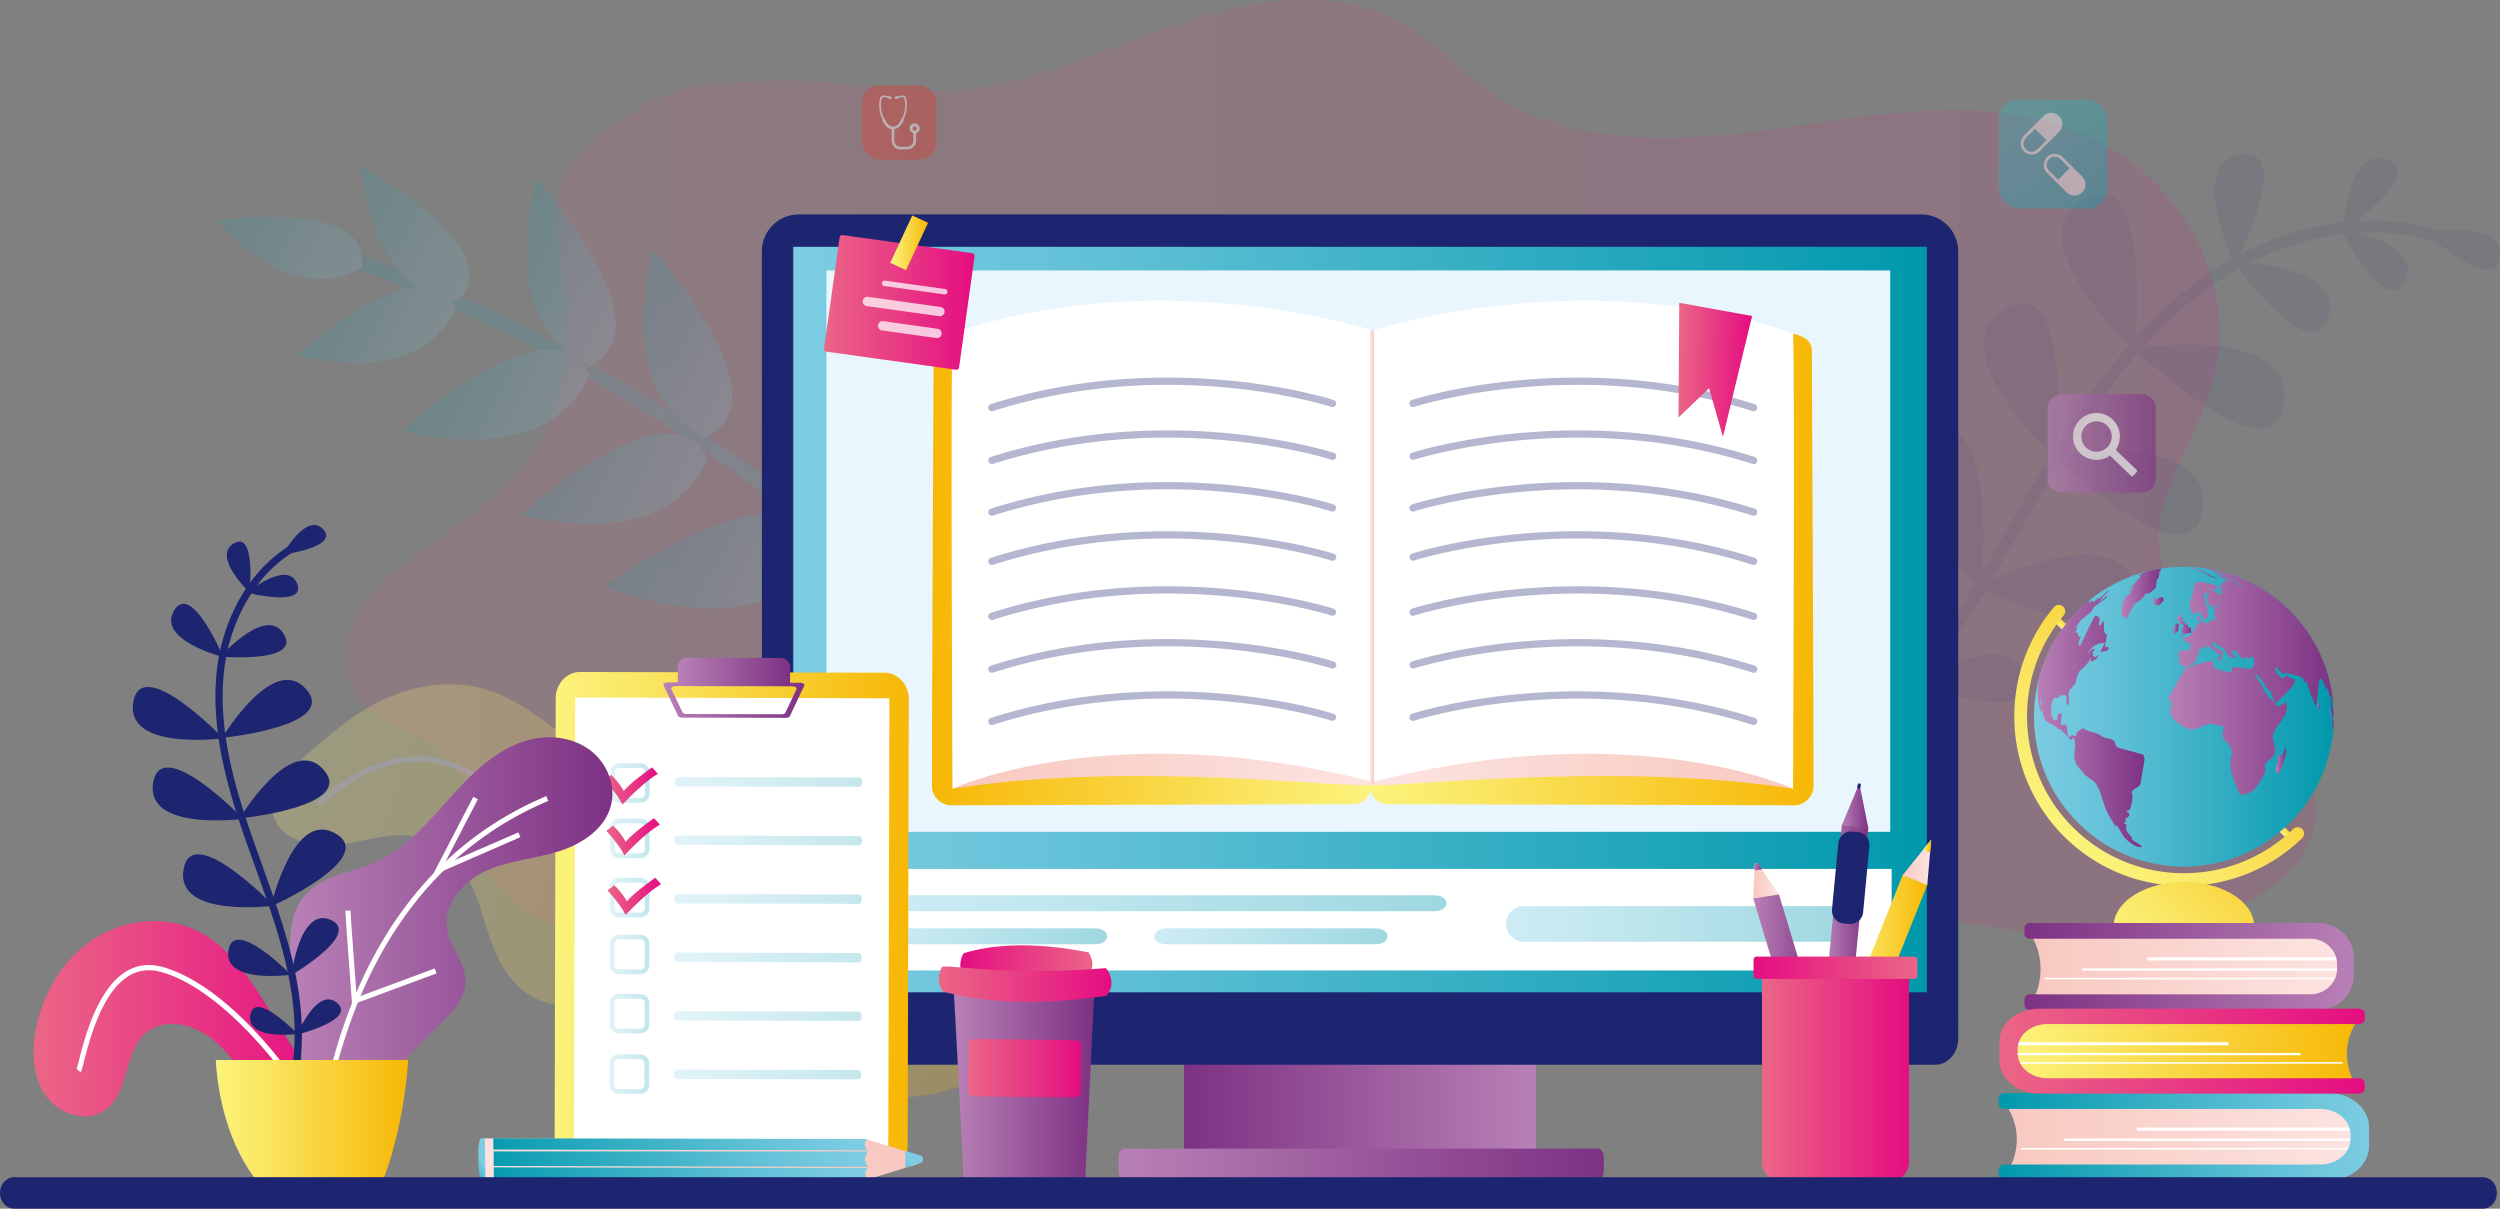 <svg xmlns="http://www.w3.org/2000/svg" xmlns:xlink="http://www.w3.org/1999/xlink" viewBox="0 0 2465.32 1191.87"><rect x="0" y="0" width="2465.32" height="1191.87" fill="#808080" stroke="none"/><defs><style>.cls-1{opacity:0.12;fill:url(#linear-gradient);}.cls-2{opacity:0.16;}.cls-3{fill:url(#linear-gradient-2);}.cls-4{fill:url(#linear-gradient-3);}.cls-5{fill:url(#linear-gradient-4);}.cls-6{fill:url(#linear-gradient-5);}.cls-7{fill:url(#linear-gradient-6);}.cls-8{fill:url(#linear-gradient-7);}.cls-9{fill:url(#linear-gradient-8);}.cls-10{fill:url(#linear-gradient-9);}.cls-11{fill:url(#linear-gradient-10);}.cls-12{fill:url(#linear-gradient-11);}.cls-13{fill:url(#linear-gradient-12);}.cls-14{fill:url(#linear-gradient-13);}.cls-15{fill:url(#linear-gradient-14);}.cls-16{fill:url(#linear-gradient-15);}.cls-17{fill:url(#linear-gradient-16);}.cls-18{fill:url(#linear-gradient-17);}.cls-19{fill:url(#linear-gradient-18);}.cls-20{fill:url(#linear-gradient-19);}.cls-21{fill:url(#linear-gradient-20);}.cls-22{fill:url(#linear-gradient-21);}.cls-23{fill:url(#linear-gradient-22);}.cls-24{fill:url(#linear-gradient-23);}.cls-25,.cls-86,.cls-87,.cls-88,.cls-89,.cls-90,.cls-91{opacity:0.23;}.cls-26{fill:url(#linear-gradient-24);}.cls-27,.cls-52{fill:#fff;}.cls-28{opacity:0.08;}.cls-29{fill:#1d2571;}.cls-30{fill:url(#linear-gradient-25);}.cls-31{fill:url(#linear-gradient-26);}.cls-32{fill:url(#linear-gradient-27);}.cls-33,.cls-38{opacity:0.38;}.cls-34{fill:url(#linear-gradient-28);}.cls-35{fill:url(#linear-gradient-29);}.cls-36{fill:url(#linear-gradient-30);}.cls-37{fill:#eaf6fd;}.cls-38{fill:url(#linear-gradient-31);}.cls-39{fill:url(#linear-gradient-32);}.cls-40{fill:url(#linear-gradient-33);}.cls-41{fill:url(#linear-gradient-34);}.cls-42{fill:url(#linear-gradient-35);}.cls-43{fill:url(#linear-gradient-36);}.cls-44{fill:url(#linear-gradient-37);}.cls-45{fill:url(#linear-gradient-38);}.cls-46{fill:url(#linear-gradient-39);}.cls-47{opacity:0.33;}.cls-48{fill:url(#linear-gradient-40);}.cls-49{fill:url(#linear-gradient-41);}.cls-50{fill:url(#linear-gradient-42);}.cls-51{fill:url(#linear-gradient-43);}.cls-52{opacity:0.74;}.cls-53{fill:url(#linear-gradient-44);}.cls-54{fill:url(#linear-gradient-45);}.cls-55{fill:url(#linear-gradient-46);}.cls-56{fill:none;}.cls-57{fill:url(#linear-gradient-47);}.cls-58{fill:url(#linear-gradient-48);}.cls-59{fill:url(#linear-gradient-49);}.cls-60{fill:url(#linear-gradient-50);}.cls-61{fill:url(#linear-gradient-51);}.cls-62{fill:url(#linear-gradient-52);}.cls-63{fill:url(#linear-gradient-53);}.cls-64{fill:url(#linear-gradient-54);}.cls-65{fill:url(#linear-gradient-55);}.cls-66{fill:url(#linear-gradient-56);}.cls-67{fill:url(#linear-gradient-57);}.cls-68{fill:url(#linear-gradient-58);}.cls-69{fill:url(#linear-gradient-59);}.cls-70{fill:url(#linear-gradient-60);}.cls-71{fill:url(#linear-gradient-61);}.cls-72{fill:url(#linear-gradient-62);}.cls-73{fill:url(#linear-gradient-63);}.cls-74{fill:url(#linear-gradient-64);}.cls-75{fill:url(#linear-gradient-65);}.cls-76{fill:url(#linear-gradient-66);}.cls-77{fill:url(#linear-gradient-67);}.cls-78{fill:url(#linear-gradient-68);}.cls-79{fill:url(#linear-gradient-69);}.cls-80{fill:url(#linear-gradient-70);}.cls-81{fill:url(#linear-gradient-71);}.cls-82{fill:url(#linear-gradient-72);}.cls-83{fill:url(#linear-gradient-73);}.cls-84{fill:url(#linear-gradient-74);}.cls-85{fill:url(#linear-gradient-75);}.cls-86{fill:url(#linear-gradient-76);}.cls-87{fill:url(#linear-gradient-77);}.cls-88{fill:url(#linear-gradient-78);}.cls-89{fill:url(#linear-gradient-79);}.cls-90{fill:url(#linear-gradient-80);}.cls-91{fill:url(#linear-gradient-81);}.cls-92{opacity:0.24;}.cls-93{fill:url(#linear-gradient-82);}.cls-94{fill:url(#linear-gradient-83);}.cls-95{fill:url(#linear-gradient-84);}.cls-96{fill:url(#linear-gradient-85);}.cls-97{fill:url(#linear-gradient-86);}.cls-98{fill:url(#linear-gradient-87);}.cls-99{fill:url(#linear-gradient-88);}.cls-100{fill:url(#linear-gradient-89);}.cls-101{fill:url(#linear-gradient-90);}.cls-102{fill:url(#linear-gradient-91);}.cls-103{fill:url(#linear-gradient-92);}.cls-104{fill:url(#linear-gradient-93);}.cls-105{fill:url(#linear-gradient-94);}.cls-106{fill:url(#linear-gradient-95);}.cls-107{fill:url(#linear-gradient-96);}.cls-108{fill:url(#linear-gradient-97);}.cls-109{fill:url(#linear-gradient-98);}.cls-110{fill:url(#linear-gradient-99);}.cls-111{fill:url(#linear-gradient-100);}.cls-112{fill:url(#linear-gradient-101);}.cls-113{fill:url(#linear-gradient-102);}.cls-114{fill:url(#linear-gradient-103);}.cls-115{fill:url(#linear-gradient-104);}.cls-116{fill:url(#linear-gradient-105);}.cls-117{opacity:0.59;}.cls-118{fill:url(#linear-gradient-106);}.cls-119{opacity:0.4;}.cls-120{fill:url(#linear-gradient-107);}.cls-121{fill:url(#linear-gradient-108);}</style><linearGradient id="linear-gradient" x1="340.39" y1="475.59" x2="2283.94" y2="475.59" gradientUnits="userSpaceOnUse"><stop offset="0" stop-color="#eb6686"></stop><stop offset="1" stop-color="#e50d81"></stop></linearGradient><linearGradient id="linear-gradient-2" x1="2217.92" y1="863.28" x2="3082.7" y2="863.28" gradientTransform="matrix(-0.89, -0.46, -0.46, 0.89, 3416.71, 916.49)" gradientUnits="userSpaceOnUse"><stop offset="0" stop-color="#7dcce3"></stop><stop offset="0.24" stop-color="#64c2d8"></stop><stop offset="0.74" stop-color="#23a7bc"></stop><stop offset="1" stop-color="#0098ac"></stop></linearGradient><linearGradient id="linear-gradient-3" x1="2918.3" y1="771.83" x2="3065.15" y2="771.83" xlink:href="#linear-gradient-2"></linearGradient><linearGradient id="linear-gradient-4" x1="3065.15" y1="722.57" x2="3065.21" y2="722.57" xlink:href="#linear-gradient-2"></linearGradient><linearGradient id="linear-gradient-5" x1="2918.72" y1="865.21" x2="3036.2" y2="865.21" xlink:href="#linear-gradient-2"></linearGradient><linearGradient id="linear-gradient-6" x1="3032.99" y1="929.98" x2="3033.02" y2="929.98" xlink:href="#linear-gradient-2"></linearGradient><linearGradient id="linear-gradient-7" x1="2765.54" y1="732.92" x2="2906.62" y2="732.92" xlink:href="#linear-gradient-2"></linearGradient><linearGradient id="linear-gradient-8" x1="2915.18" y1="659.29" x2="2915.24" y2="659.29" xlink:href="#linear-gradient-2"></linearGradient><linearGradient id="linear-gradient-9" x1="2771.3" y1="872.98" x2="2910.12" y2="872.98" xlink:href="#linear-gradient-2"></linearGradient><linearGradient id="linear-gradient-10" x1="2911.19" y1="951.95" x2="2911.22" y2="951.95" xlink:href="#linear-gradient-2"></linearGradient><linearGradient id="linear-gradient-11" x1="2631.21" y1="742.72" x2="2772.29" y2="742.72" xlink:href="#linear-gradient-2"></linearGradient><linearGradient id="linear-gradient-12" x1="2772.29" y1="672.31" x2="2772.35" y2="672.31" xlink:href="#linear-gradient-2"></linearGradient><linearGradient id="linear-gradient-13" x1="2424.45" y1="744.67" x2="2424.49" y2="744.67" xlink:href="#linear-gradient-2"></linearGradient><linearGradient id="linear-gradient-14" x1="2344.32" y1="807.29" x2="2424.57" y2="807.29" xlink:href="#linear-gradient-2"></linearGradient><linearGradient id="linear-gradient-15" x1="2629.49" y1="893.48" x2="2768.3" y2="893.48" xlink:href="#linear-gradient-2"></linearGradient><linearGradient id="linear-gradient-16" x1="2768.3" y1="964.96" x2="2768.34" y2="964.96" xlink:href="#linear-gradient-2"></linearGradient><linearGradient id="linear-gradient-17" x1="2623.97" y1="660.09" x2="2624.03" y2="660.09" xlink:href="#linear-gradient-2"></linearGradient><linearGradient id="linear-gradient-18" x1="2477.08" y1="751.01" x2="2623.97" y2="751.01" xlink:href="#linear-gradient-2"></linearGradient><linearGradient id="linear-gradient-19" x1="2484.14" y1="915.24" x2="2663.81" y2="915.24" xlink:href="#linear-gradient-2"></linearGradient><linearGradient id="linear-gradient-20" x1="2663.81" y1="989.89" x2="2663.86" y2="989.89" xlink:href="#linear-gradient-2"></linearGradient><linearGradient id="linear-gradient-21" x1="2356.1" y1="923.48" x2="2478.95" y2="923.48" xlink:href="#linear-gradient-2"></linearGradient><linearGradient id="linear-gradient-22" x1="2478.95" y1="974.52" x2="2478.99" y2="974.52" xlink:href="#linear-gradient-2"></linearGradient><linearGradient id="linear-gradient-23" x1="3019.96" y1="827.03" x2="3165.68" y2="827.03" xlink:href="#linear-gradient-2"></linearGradient><linearGradient id="linear-gradient-24" x1="1943.12" y1="878.28" x2="2725.94" y2="878.28" gradientTransform="translate(-1279.22 -710.72) rotate(18.46)" gradientUnits="userSpaceOnUse"><stop offset="0" stop-color="#fbf37c"></stop><stop offset="0.25" stop-color="#fae663"></stop><stop offset="0.77" stop-color="#f8c622"></stop><stop offset="1" stop-color="#f7b705"></stop></linearGradient><linearGradient id="linear-gradient-25" x1="1514.65" y1="1095.85" x2="1167.66" y2="1095.85" gradientUnits="userSpaceOnUse"><stop offset="0" stop-color="#b881b6"></stop><stop offset="1" stop-color="#7d3183"></stop></linearGradient><linearGradient id="linear-gradient-26" x1="1103.04" y1="1147.9" x2="1581.47" y2="1147.9" xlink:href="#linear-gradient-25"></linearGradient><linearGradient id="linear-gradient-27" x1="781.87" y1="610.96" x2="1900.44" y2="610.96" gradientTransform="matrix(1, 0, 0, 1, 0, 0)" xlink:href="#linear-gradient-2"></linearGradient><linearGradient id="linear-gradient-28" x1="861.85" y1="890.68" x2="1426.35" y2="890.68" gradientTransform="matrix(1, 0, 0, 1, 0, 0)" xlink:href="#linear-gradient-2"></linearGradient><linearGradient id="linear-gradient-29" x1="861.84" y1="923.31" x2="1091.73" y2="923.31" gradientTransform="matrix(1, 0, 0, 1, 0, 0)" xlink:href="#linear-gradient-2"></linearGradient><linearGradient id="linear-gradient-30" x1="1138.38" y1="923.31" x2="1368.26" y2="923.31" gradientTransform="matrix(1, 0, 0, 1, 0, 0)" xlink:href="#linear-gradient-2"></linearGradient><linearGradient id="linear-gradient-31" x1="1485.26" y1="911.15" x2="1831.29" y2="911.15" gradientTransform="matrix(1, 0, 0, 1, 0, 0)" xlink:href="#linear-gradient-2"></linearGradient><linearGradient id="linear-gradient-32" x1="940.62" y1="1072.64" x2="1078.91" y2="1072.64" xlink:href="#linear-gradient-25"></linearGradient><linearGradient id="linear-gradient-33" x1="954.55" y1="1053.39" x2="1066.16" y2="1053.39" xlink:href="#linear-gradient"></linearGradient><linearGradient id="linear-gradient-34" x1="1077.17" y1="948.07" x2="947" y2="948.07" xlink:href="#linear-gradient"></linearGradient><linearGradient id="linear-gradient-35" x1="925.79" y1="970.53" x2="1096.04" y2="970.53" xlink:href="#linear-gradient"></linearGradient><linearGradient id="linear-gradient-36" x1="479.16" y1="560.79" x2="914.36" y2="560.79" gradientTransform="matrix(-1, 0, 0, 1, 1833.4, 0)" xlink:href="#linear-gradient-24"></linearGradient><linearGradient id="linear-gradient-37" x1="474.62" y1="750.97" x2="894.12" y2="750.97" gradientTransform="matrix(-1, 0, 0, 1, 1833.4, 0)" gradientUnits="userSpaceOnUse"><stop offset="0" stop-color="#fce4e1"></stop><stop offset="1" stop-color="#f8c8c0"></stop></linearGradient><linearGradient id="linear-gradient-38" x1="1348.69" y1="560.79" x2="1788.39" y2="560.79" gradientTransform="matrix(1, 0, 0, 1, 0, 0)" xlink:href="#linear-gradient-24"></linearGradient><linearGradient id="linear-gradient-39" x1="1341.76" y1="750.97" x2="1768.15" y2="750.97" gradientTransform="matrix(1, 0, 0, 1, 0, 0)" xlink:href="#linear-gradient-37"></linearGradient><linearGradient id="linear-gradient-40" x1="1351.24" y1="549.39" x2="1354.83" y2="549.39" gradientTransform="matrix(1, 0, 0, 1, 0, 0)" xlink:href="#linear-gradient-37"></linearGradient><linearGradient id="linear-gradient-41" x1="1653.18" y1="352.72" x2="1725.28" y2="352.72" gradientTransform="translate(9.17 -23.39) rotate(1.21)" xlink:href="#linear-gradient"></linearGradient><linearGradient id="linear-gradient-42" x1="812.63" y1="298.15" x2="961.15" y2="298.15" gradientTransform="translate(-32.7 125.46) rotate(-7.95)" xlink:href="#linear-gradient"></linearGradient><linearGradient id="linear-gradient-43" x1="877.94" y1="239.42" x2="915.23" y2="239.42" gradientTransform="translate(-17.36 400.33) rotate(-24.94)" xlink:href="#linear-gradient-24"></linearGradient><linearGradient id="linear-gradient-44" x1="960.05" y1="1515.05" x2="973.62" y2="1515.05" gradientTransform="translate(376.79 390.69) rotate(-47.06)" xlink:href="#linear-gradient-24"></linearGradient><linearGradient id="linear-gradient-45" x1="811.89" y1="1515.89" x2="1146.75" y2="1515.89" gradientTransform="translate(376.79 390.69) rotate(-47.06)" xlink:href="#linear-gradient-24"></linearGradient><linearGradient id="linear-gradient-46" x1="2005.79" y1="706.76" x2="2301.44" y2="706.76" gradientTransform="translate(1130.54 -1315.83) rotate(45)" xlink:href="#linear-gradient-2"></linearGradient><linearGradient id="linear-gradient-47" x1="2138.14" y1="672.15" x2="2301.05" y2="672.15" xlink:href="#linear-gradient-25"></linearGradient><linearGradient id="linear-gradient-48" x1="2205.7" y1="647.41" x2="2205.71" y2="647.41" xlink:href="#linear-gradient-25"></linearGradient><linearGradient id="linear-gradient-49" x1="2147.27" y1="616.56" x2="2161.33" y2="616.56" xlink:href="#linear-gradient-25"></linearGradient><linearGradient id="linear-gradient-50" x1="2142.46" y1="619.89" x2="2148.6" y2="619.89" xlink:href="#linear-gradient-25"></linearGradient><linearGradient id="linear-gradient-51" x1="2122" y1="592.97" x2="2133.51" y2="592.97" xlink:href="#linear-gradient-25"></linearGradient><linearGradient id="linear-gradient-52" x1="2285.57" y1="696.23" x2="2287.4" y2="696.23" xlink:href="#linear-gradient-25"></linearGradient><linearGradient id="linear-gradient-53" x1="2296.58" y1="709.41" x2="2301.29" y2="709.41" xlink:href="#linear-gradient-25"></linearGradient><linearGradient id="linear-gradient-54" x1="2244.24" y1="750.48" x2="2254.44" y2="750.48" xlink:href="#linear-gradient-25"></linearGradient><linearGradient id="linear-gradient-55" x1="2159.5" y1="564.8" x2="2186.85" y2="564.8" xlink:href="#linear-gradient-25"></linearGradient><linearGradient id="linear-gradient-56" x1="2009.54" y1="708.23" x2="2114.86" y2="708.23" xlink:href="#linear-gradient-25"></linearGradient><linearGradient id="linear-gradient-57" x1="2092.23" y1="585.24" x2="2131.21" y2="585.24" xlink:href="#linear-gradient-25"></linearGradient><linearGradient id="linear-gradient-58" x1="2111.25" y1="951.99" x2="2268.63" y2="782.86" gradientTransform="matrix(1, 0, 0, 1, 0, 0)" xlink:href="#linear-gradient-24"></linearGradient><linearGradient id="linear-gradient-59" x1="1800.19" y1="898.07" x2="1842.43" y2="898.07" xlink:href="#linear-gradient-25"></linearGradient><linearGradient id="linear-gradient-60" x1="1816.27" y1="796.79" x2="1842.39" y2="796.79" xlink:href="#linear-gradient-25"></linearGradient><linearGradient id="linear-gradient-61" x1="1813.92" y1="945.53" x2="1900.69" y2="945.53" gradientTransform="matrix(1, 0, 0, 1, 0, 0)" xlink:href="#linear-gradient-24"></linearGradient><linearGradient id="linear-gradient-62" x1="1893.95" y1="852.54" x2="1894.82" y2="852.54" gradientUnits="userSpaceOnUse"><stop offset="0" stop-color="#f8c8c0"></stop><stop offset="1" stop-color="#fce4e1"></stop></linearGradient><linearGradient id="linear-gradient-63" x1="1892.32" y1="856.57" x2="1893.06" y2="856.57" xlink:href="#linear-gradient-62"></linearGradient><linearGradient id="linear-gradient-64" x1="1876.21" y1="850.35" x2="1904.43" y2="850.35" xlink:href="#linear-gradient-62"></linearGradient><linearGradient id="linear-gradient-65" x1="1896.36" y1="834.27" x2="1904.48" y2="834.27" gradientTransform="matrix(1, 0, 0, 1, 0, 0)" xlink:href="#linear-gradient-24"></linearGradient><linearGradient id="linear-gradient-66" x1="1728.79" y1="955.25" x2="1797.4" y2="955.25" xlink:href="#linear-gradient-25"></linearGradient><linearGradient id="linear-gradient-67" x1="1736.86" y1="870.01" x2="1737.73" y2="870.01" xlink:href="#linear-gradient-62"></linearGradient><linearGradient id="linear-gradient-68" x1="1738.05" y1="873.62" x2="1738.82" y2="873.62" xlink:href="#linear-gradient-62"></linearGradient><linearGradient id="linear-gradient-69" x1="1728.9" y1="868.5" x2="1754.29" y2="868.5" xlink:href="#linear-gradient-62"></linearGradient><linearGradient id="linear-gradient-70" x1="1730.12" y1="854.69" x2="1737.43" y2="854.69" xlink:href="#linear-gradient-25"></linearGradient><linearGradient id="linear-gradient-71" x1="1737.51" y1="1056.86" x2="1882.45" y2="1056.86" xlink:href="#linear-gradient"></linearGradient><linearGradient id="linear-gradient-72" x1="1729.23" y1="954.34" x2="1890.74" y2="954.34" gradientUnits="userSpaceOnUse"><stop offset="0" stop-color="#e50d81"></stop><stop offset="1" stop-color="#eb6686"></stop></linearGradient><linearGradient id="linear-gradient-73" x1="693.12" y1="1338.52" x2="1041.29" y2="1338.52" gradientTransform="translate(-142.46 -431.05) rotate(0.14)" xlink:href="#linear-gradient-24"></linearGradient><linearGradient id="linear-gradient-74" x1="783.82" y1="905.4" x2="922.75" y2="905.4" gradientTransform="matrix(1, 0, 0, 0.61, -128.42, 132.65)" xlink:href="#linear-gradient-25"></linearGradient><linearGradient id="linear-gradient-75" x1="813.5" y1="1091.28" x2="924.17" y2="1091.28" gradientTransform="translate(-142.46 -431.05) rotate(0.14)" xlink:href="#linear-gradient-25"></linearGradient><linearGradient id="linear-gradient-76" x1="514.51" y1="1199.39" x2="787.16" y2="1199.39" gradientTransform="matrix(0.68, 0, 0, 0.94, 319.01, -355.43)" xlink:href="#linear-gradient-2"></linearGradient><linearGradient id="linear-gradient-77" x1="514.52" y1="1260.89" x2="787.16" y2="1260.89" gradientTransform="matrix(0.68, 0, 0, 0.94, 319.01, -355.43)" xlink:href="#linear-gradient-2"></linearGradient><linearGradient id="linear-gradient-78" x1="514.52" y1="1322.41" x2="787.17" y2="1322.41" gradientTransform="matrix(0.68, 0, 0, 0.94, 319.01, -355.43)" xlink:href="#linear-gradient-2"></linearGradient><linearGradient id="linear-gradient-79" x1="514.52" y1="1383.92" x2="787.17" y2="1383.92" gradientTransform="matrix(0.68, 0, 0, 0.94, 319.01, -355.43)" xlink:href="#linear-gradient-2"></linearGradient><linearGradient id="linear-gradient-80" x1="514.53" y1="1445.43" x2="787.17" y2="1445.43" gradientTransform="matrix(0.68, 0, 0, 0.94, 319.01, -355.43)" xlink:href="#linear-gradient-2"></linearGradient><linearGradient id="linear-gradient-81" x1="514.53" y1="1506.93" x2="787.18" y2="1506.93" gradientTransform="matrix(0.68, 0, 0, 0.94, 319.01, -355.43)" xlink:href="#linear-gradient-2"></linearGradient><linearGradient id="linear-gradient-82" x1="731.34" y1="929.95" x2="770.25" y2="929.95" gradientTransform="translate(-127.49 -159.43) rotate(0.13)" xlink:href="#linear-gradient-2"></linearGradient><linearGradient id="linear-gradient-83" x1="731.34" y1="984.54" x2="770.25" y2="984.54" gradientTransform="translate(-127.49 -159.43) rotate(0.13)" xlink:href="#linear-gradient-2"></linearGradient><linearGradient id="linear-gradient-84" x1="731.34" y1="1042.92" x2="770.24" y2="1042.92" gradientTransform="translate(-127.49 -159.43) rotate(0.13)" xlink:href="#linear-gradient-2"></linearGradient><linearGradient id="linear-gradient-85" x1="731.33" y1="1098.98" x2="770.24" y2="1098.98" gradientTransform="translate(-127.49 -159.43) rotate(0.13)" xlink:href="#linear-gradient-2"></linearGradient><linearGradient id="linear-gradient-86" x1="731.33" y1="1157.4" x2="770.24" y2="1157.4" gradientTransform="translate(-127.49 -159.43) rotate(0.13)" xlink:href="#linear-gradient-2"></linearGradient><linearGradient id="linear-gradient-87" x1="731.33" y1="1216.94" x2="770.24" y2="1216.94" gradientTransform="translate(-127.49 -159.43) rotate(0.13)" xlink:href="#linear-gradient-2"></linearGradient><linearGradient id="linear-gradient-88" x1="725.49" y1="932.77" x2="778.23" y2="932.77" gradientTransform="translate(-127.49 -159.43) rotate(0.13)" xlink:href="#linear-gradient"></linearGradient><linearGradient id="linear-gradient-89" x1="727.49" y1="982.84" x2="780.24" y2="982.84" gradientTransform="translate(-127.49 -159.43) rotate(0.13)" xlink:href="#linear-gradient"></linearGradient><linearGradient id="linear-gradient-90" x1="728.83" y1="1041.6" x2="781.57" y2="1041.6" gradientTransform="translate(-127.49 -159.43) rotate(0.13)" xlink:href="#linear-gradient"></linearGradient><linearGradient id="linear-gradient-91" x1="2854.04" y1="-711.16" x2="3223.7" y2="-711.16" gradientTransform="matrix(-0.84, 0.55, -0.55, -0.84, 2831.74, -1125.24)" xlink:href="#linear-gradient-62"></linearGradient><linearGradient id="linear-gradient-92" x1="2851.5" y1="-831.08" x2="2871.11" y2="-831.08" gradientTransform="matrix(-0.84, 0.55, -0.55, -0.84, 2831.74, -1125.24)" xlink:href="#linear-gradient-2"></linearGradient><linearGradient id="linear-gradient-93" x1="2902.33" y1="-718.68" x2="3216.16" y2="-718.68" gradientTransform="matrix(-0.84, 0.55, -0.55, -0.84, 2831.74, -1125.24)" xlink:href="#linear-gradient-2"></linearGradient><linearGradient id="linear-gradient-94" x1="2893.27" y1="-706.99" x2="3209.54" y2="-706.99" gradientTransform="matrix(-0.84, 0.55, -0.55, -0.84, 2831.74, -1125.24)" xlink:href="#linear-gradient-2"></linearGradient><linearGradient id="linear-gradient-95" x1="2886.95" y1="-694.51" x2="3200.84" y2="-694.51" gradientTransform="matrix(-0.84, 0.55, -0.55, -0.84, 2831.74, -1125.24)" xlink:href="#linear-gradient-2"></linearGradient><linearGradient id="linear-gradient-96" x1="3201.84" y1="-599.18" x2="3226.71" y2="-599.18" gradientTransform="matrix(-0.84, 0.55, -0.55, -0.84, 2831.74, -1125.24)" xlink:href="#linear-gradient-2"></linearGradient><linearGradient id="linear-gradient-97" x1="286.03" y1="916.46" x2="603.93" y2="916.46" xlink:href="#linear-gradient-25"></linearGradient><linearGradient id="linear-gradient-98" x1="33.16" y1="1005.01" x2="327.87" y2="1005.01" xlink:href="#linear-gradient"></linearGradient><linearGradient id="linear-gradient-99" x1="212.73" y1="1103.41" x2="402.61" y2="1103.41" gradientTransform="matrix(1, 0, 0, 1, 0, 0)" xlink:href="#linear-gradient-24"></linearGradient><linearGradient id="linear-gradient-100" x1="2001.25" y1="954.31" x2="2313.14" y2="954.31" xlink:href="#linear-gradient-62"></linearGradient><linearGradient id="linear-gradient-101" x1="-198.21" y1="953.11" x2="126.36" y2="953.11" gradientTransform="matrix(-1, 0, 0, 1, 2122.73, 0)" xlink:href="#linear-gradient-25"></linearGradient><linearGradient id="linear-gradient-102" x1="1976.43" y1="1122.14" x2="2327.42" y2="1122.14" xlink:href="#linear-gradient-62"></linearGradient><linearGradient id="linear-gradient-103" x1="-213.47" y1="1120.94" x2="151.79" y2="1120.94" gradientTransform="matrix(-1, 0, 0, 1, 2122.73, 0)" xlink:href="#linear-gradient-2"></linearGradient><linearGradient id="linear-gradient-104" x1="1980.24" y1="1037.73" x2="2326.57" y2="1037.73" gradientTransform="matrix(1, 0, 0, 1, 0, 0)" xlink:href="#linear-gradient-24"></linearGradient><linearGradient id="linear-gradient-105" x1="1971.58" y1="1036.56" x2="2331.98" y2="1036.56" xlink:href="#linear-gradient"></linearGradient><linearGradient id="linear-gradient-106" x1="2019.24" y1="437.29" x2="2125.85" y2="437.29" xlink:href="#linear-gradient-25"></linearGradient><linearGradient id="linear-gradient-107" x1="850.11" y1="120.74" x2="923.68" y2="120.74" gradientUnits="userSpaceOnUse"><stop offset="0.06" stop-color="#d93e32"></stop><stop offset="1" stop-color="#d83e33"></stop></linearGradient><linearGradient id="linear-gradient-108" x1="1964.19" y1="82.37" x2="2070.04" y2="204.65" gradientUnits="userSpaceOnUse"><stop offset="0" stop-color="#48b1b7"></stop><stop offset="1" stop-color="#14a2ae"></stop></linearGradient></defs><g id="&#x56FE;&#x5C42;_2" data-name="&#x56FE;&#x5C42; 2"><g id="Layer_1" data-name="Layer 1"><path class="cls-1" d="M1362.43,13.06c-75.24-29.69-166.89-3.51-244.56,26.39-59.68,23-122.77,48.8-188.75,50.29C871.44,91,815,76.67,756.46,79.47c-38.14,1.82-80,2.6-112.36,20-54.36,29.13-100.55,64.06-95,119.57,6.12,61,17.77,127.1-3.52,186.92-10.46,29.39-29,56.9-53.84,80-23.54,21.86-52.34,39.55-78.91,59s-51.61,41.55-64.42,68.57-11.28,60,11.59,82.28c26.79,26.14,78.13,34.84,93.05,66.53,6.45,13.68,4.36,28.85,5.31,43.46C464.17,895,588.14,941.66,684.74,949.46c122,9.84,240.44-24.91,357.76-49,251.19-51.65,524.4-55.59,778.75-11.23,81.22,14.17,162.29,33.29,246.27,32.22s174.23-28.18,204-80.1c69.2-120.72-174.43-204.41-139.15-337.55,12.18-45.95,40.14-87.59,51.43-133.72,23.32-95.3-36.65-201.78-135.62-240.79-89.95-35.46-193.13-17.14-290-3.17S1552.88,146.7,1474,93.88c-32.86-22-58-53-93-72.1A164.59,164.59,0,0,0,1362.43,13.06Z"></path><g class="cls-2"><path class="cls-3" d="M1026.3,714.66A46.22,46.22,0,0,0,1018,726C661.05,339,301.26,249.14,297.46,248.22l3.21-13.42C304.51,235.72,667.09,326.27,1026.3,714.66Z"></path><path class="cls-4" d="M451.56,296.57s-81.24,4.7-94.88-132.26C359.29,166.06,502.85,244.06,451.56,296.57Z"></path><path class="cls-5" d="M360.6,156.7c-.06,0-.08,0,0,0Z"></path><path class="cls-6" d="M449.15,303.2s-21.66,78.44-155.73,47.34C295.91,348.63,415.92,237.76,449.15,303.2Z"></path><path class="cls-7" d="M294.29,355.81h0C294.26,355.85,294.24,355.86,294.29,355.81Z"></path><path class="cls-8" d="M582,360.7s-92.27-27.07-53-184.88C531.25,178.8,660,322.68,582,360.7Z"></path><path class="cls-9" d="M522.9,169.05c0-.06-.06-.08,0,0Z"></path><path class="cls-10" d="M581,369s-25.59,92.68-184,55.93C399.89,422.64,541.69,291.63,581,369Z"></path><path class="cls-11" d="M392.57,431.06c-.06.05-.08.06,0,0Z"></path><path class="cls-12" d="M697,430.88S604.71,403.8,644,246C646.2,249,774.92,392.86,697,430.88Z"></path><path class="cls-13" d="M644,246c0-.07-.06-.09,0,0Z"></path><path class="cls-14" d="M920.2,469.47h0C920.17,469.43,920.16,469.41,920.2,469.47Z"></path><path class="cls-15" d="M922.91,611.67s-60.78-36.88-2.72-142.19C921.2,472,985.84,599.31,922.91,611.67Z"></path><path class="cls-16" d="M697.68,452.07s-25.58,92.68-184,55.94C516.61,505.75,658.42,374.75,697.68,452.07Z"></path><path class="cls-17" d="M513.68,508c-.06,0-.09.05,0,0Z"></path><path class="cls-18" d="M781.47,303c0-.08-.05-.11,0,0Z"></path><path class="cls-19" d="M815.52,524.91s-102.84-45-34-221.91C783.59,306.78,911.39,492.39,815.52,524.91Z"></path><path class="cls-20" d="M816.52,540.36S773.21,643.91,595.19,578C598.93,575.79,782.47,445,816.52,540.36Z"></path><path class="cls-21" d="M595.18,578c-.07,0-.1,0,0,0Z"></path><path class="cls-22" d="M917.93,623.18S888.31,694,766.59,648.89C769.14,647.41,894.64,558,917.93,623.18Z"></path><path class="cls-23" d="M766.57,648.89h0C766.53,648.92,766.52,648.93,766.57,648.89Z"></path><path class="cls-24" d="M356.83,262.79S301,309.86,217.09,221.73l-.56-4.77C239.4,214.24,365,200.89,356.83,262.79Z"></path></g><g class="cls-25"><path class="cls-26" d="M940.17,959.86c-61.69-56.34-113.32-121.14-152-190.74-10.49-18.88-23.57-40.78-46.49-45.34-30.78-6.12-51.26,23.18-79.47,32.44-31,10.18-67.68-5.3-96-24.27s-54.39-42.45-87.52-52.27c-34.26-10.15-71.07-3.7-101,10.47s-54.15,35.44-78,56.45c-10.05,8.85-20.26,17.91-26.28,29.37s-7.22,26,.65,37.63c13.37,19.82,44.66,22.43,68.95,18.16s49.23-12.68,73.72-5.32c35,10.51,50.61,46.76,59.83,78s21.45,67.43,55,81.68,70.74-1.48,96.31-21.72c24.5-19.4,45.28-41.23,84.76-25.16,31,12.64,36.17,39.62,49.39,63.44,9.55,17.22,19,34.91,32.85,50.12,15.46,17,31,23,54.39,26.92,57.17,9.67,114.92-7,153.25-41.14,12.8-11.41,20.88-28.18,16.22-44.74C990.5,999.86,961.72,979.54,940.17,959.86Z"></path><path class="cls-27" d="M982.8,1009.85a3.15,3.15,0,0,0-4.12.38c-.29.36-7.32,8.65-23.81,8.66-17.63,0-48.64-9.78-96.37-56.42q-14.5-14.16-27.61-27.24c-74.71-74.12-119.81-118.85-176.51-85.39-54.38,32.1-81,6-129.35-41.36q-5.82-5.7-12-11.74c-33.45-32.39-63.37-48.5-94.17-50.69-33.56-2.39-68.3,11.9-106.23,43.65a2.4,2.4,0,0,0,.09,3.7,3.31,3.31,0,0,0,4.2.24c36.76-30.76,70.1-44.64,102-42.38,29.08,2.07,57.64,17.58,89.89,48.81q6.21,6,12,11.71c47.35,46.41,78.64,77.06,137.21,42.48,52.47-31,93.73,10,168.62,84.25q13.15,13.05,27.64,27.27c39.74,38.83,73.85,58.46,101.38,58.34,11.68,0,19.36-3.78,23.67-6.8a22.36,22.36,0,0,0,4.33-3.81A2.5,2.5,0,0,0,982.8,1009.85Z"></path></g><g class="cls-28"><path class="cls-29" d="M2176.51,270.56c-74.82,51.85-127.29,131.21-168.74,202-8.9,15.21-17.63,30.55-26.36,45.9-34,59.78-69.19,121.6-114.69,174-37.53,43.25-115.94,116.59-219.55,121.89l.6,11.72c80-4.09,160.91-48.82,227.81-125.92,46.26-53.32,81.73-115.65,116-175.93,8.72-15.31,17.42-30.61,26.3-45.77,40.8-69.68,92.35-147.73,165.29-198.28,77.18-53.48,172.43-66.16,242.68-32.29l5.1-10.58C2357,201.67,2257.11,214.71,2176.51,270.56Z"></path><path class="cls-29" d="M2391.52,229.26s69.54,63,73.65,24S2391.52,229.26,2391.52,229.26Z"></path><path class="cls-29" d="M2307.9,224.48s44.08,89.8,63.5,52.78S2307.9,224.48,2307.9,224.48Z"></path><path class="cls-29" d="M1821,743s81,58.64,80.84,16.84S1821,743,1821,743Z"></path><path class="cls-29" d="M2354,157.19c-39.39-14-43.33,70.3-43.33,70.3S2393.41,171.22,2354,157.19Z"></path><path class="cls-29" d="M1795.93,664.81C1760,686.25,1822.55,743,1822.55,743S1831.82,643.37,1795.93,664.81Z"></path><path class="cls-29" d="M2209.32,152.55c-54.4,9-5.11,108.78-5.11,108.78S2263.73,143.59,2209.32,152.55Z"></path><path class="cls-29" d="M1851.89,570.88c-47.1,28.66,35.95,102.79,35.95,102.79S1899,542.22,1851.89,570.88Z"></path><path class="cls-29" d="M2054.75,196.57c-68.38,40.71,50.45,148.86,50.45,148.86S2123.13,155.86,2054.75,196.57Z"></path><path class="cls-29" d="M1977.36,304.44c-68.39,40.71,50.45,148.86,50.45,148.86S2045.74,263.73,1977.36,304.44Z"></path><path class="cls-29" d="M1903.27,431.77c-68.39,40.71,50.45,148.87,50.45,148.87S1971.65,391.06,1903.27,431.77Z"></path><path class="cls-29" d="M2104.44,343.52s136.56,132.71,147.65,53.9S2104.44,343.52,2104.44,343.52Z"></path><path class="cls-29" d="M2024.53,448.42s136.55,132.71,147.65,53.91S2024.53,448.42,2024.53,448.42Z"></path><path class="cls-29" d="M1949.87,578.36s171.32,83.12,157.11,4.82S1949.87,578.36,1949.87,578.36Z"></path><path class="cls-29" d="M2202.09,257.67s76.26,107.65,93.77,55.37S2202.09,257.67,2202.09,257.67Z"></path><path class="cls-29" d="M1887.88,674.53s124,44.9,108.59-8S1887.88,674.53,1887.88,674.53Z"></path></g><rect class="cls-30" x="1167.66" y="1043.8" width="346.99" height="104.1"></rect><path class="cls-31" d="M1576,1132.7h-467.4c-3,0-5.51,3.87-5.51,8.64v13.11c0,4.77,2.46,8.64,5.51,8.64H1576c3,0,5.52-3.87,5.52-8.64v-13.11C1581.47,1136.57,1579,1132.7,1576,1132.7Z"></path><path class="cls-29" d="M1894.66,211.44h-1107a36.49,36.49,0,0,0-36.39,36.38l.07,755c0,20,16.31,41.37,36.32,41.37h1107c20,0,36.39-22,36.39-42V247.82A36.49,36.49,0,0,0,1894.66,211.44Z"></path><path class="cls-29" d="M751.26,1024.31c0,14.1,10.17,25.64,22.59,25.64H1908.47c12.41,0,22.58-11.54,22.58-25.64V1002H751.26Z"></path><rect class="cls-32" x="781.87" y="242.86" width="1118.57" height="736.19"></rect><path class="cls-29" d="M781.41,979.5H1900.9V242.41H781.41Zm.91-736.18H1900V978.59H782.32Z"></path><rect class="cls-27" x="815.01" y="856.86" width="1050.4" height="100.11"></rect><g class="cls-33"><path class="cls-34" d="M1414.81,882.84H873.37c-6.34,0-11.52,3.4-11.52,7.55V891c0,4.15,5.18,7.54,11.52,7.54h541.44c6.35,0,11.54-3.39,11.54-7.54v-.58C1426.35,886.24,1421.16,882.84,1414.81,882.84Z"></path><path class="cls-35" d="M1080.2,915.48H873.37c-6.34,0-11.53,3.39-11.53,7.54v.58c0,4.15,5.19,7.55,11.53,7.55H1080.2c6.34,0,11.53-3.4,11.53-7.55V923C1091.73,918.87,1086.54,915.48,1080.2,915.48Z"></path><path class="cls-36" d="M1356.73,915.48H1149.91c-6.35,0-11.53,3.39-11.53,7.54v.58c0,4.15,5.18,7.55,11.53,7.55h206.82c6.35,0,11.53-3.4,11.53-7.55V923C1368.26,918.87,1363.08,915.48,1356.73,915.48Z"></path></g><rect class="cls-37" x="814.94" y="266.68" width="1049.08" height="553.61"></rect><path class="cls-38" d="M1813.73,928.7H1502.81a17.55,17.55,0,0,1-17.55-17.55h0a17.56,17.56,0,0,1,17.55-17.56h310.92a17.56,17.56,0,0,1,17.56,17.56h0A17.56,17.56,0,0,1,1813.73,928.7Z"></path><path class="cls-39" d="M1078.91,982,1070,1165.34s-52.74,5.32-119.93-1c.83-1.71-9.45-186.49-9.45-186.49Z"></path><path class="cls-40" d="M1056.71,1025.69l-91.89-1.12c-5.21-.06-9.48,1.23-9.51,2.87l-.76,50.54c0,1.65,4.23,3,9.45,3.11l91.89,1.12c5.21.06,9.49-1.23,9.51-2.87l.76-50.54C1066.18,1027.16,1061.93,1025.76,1056.71,1025.69Z"></path><path class="cls-41" d="M1072.36,963.94s10.17-11,.94-24.92c-.62.77-66.38-16.35-122.73.92,0-.78-6.9,9.27-1.52,21.79C952.71,964.89,995.4,954.48,1072.36,963.94Z"></path><path class="cls-42" d="M1090.59,954.72s12,13.86.45,27.44c-.8-.87-87.59,16.12-160.94-4.44,0,.86-8.76-10.38-1.3-24C933.7,950.34,989.36,963,1090.59,954.72Z"></path><path class="cls-43" d="M957.71,327.54c-4.2-.27-22.57-.32-31.94,7.27a14.14,14.14,0,0,0-5.08,11c-.14,37.41-1.65,346.46-1.65,428.91a19.21,19.21,0,0,0,18.87,19.39l396.9-1.11a16.92,16.92,0,0,0,16.54-14.27l2.89-17.13Z"></path><path class="cls-44" d="M1349.41,745.43s18.91,23.27,3,28.33-234.93-24.29-413.11,4C939.28,769.71,1080.63,685.73,1349.41,745.43Z"></path><path class="cls-45" d="M1749.32,327.54c4.24-.27,22.8-.32,32.27,7.27a14.09,14.09,0,0,1,5.13,11c.14,37.41,1.67,346.46,1.67,428.91a19.3,19.3,0,0,1-19.07,19.39l-401-1.11a17.05,17.05,0,0,1-16.72-14.27l-2.92-17.13Z"></path><path class="cls-46" d="M1351.28,745.43s-19.23,23.27-3,28.33,238.79-24.29,419.91,4C1768.15,769.71,1624.47,685.73,1351.28,745.43Z"></path><path class="cls-27" d="M1353.1,326V771.18c259.16-66.37,415.05,6.62,415.05,6.62s2-418.89,0-449.25C1571,261.55,1373.82,319.5,1353.1,326Z"></path><path class="cls-27" d="M939.28,328.55c-2,30.36,0,449.25,0,449.25s155.82-73,414.89-6.67V325.9C1332.62,319.21,1136,261.72,939.28,328.55Z"></path><g class="cls-47"><path class="cls-29" d="M1730.45,398.58c-176.32-56.22-336.55-4.67-338.15-4.15a3.6,3.6,0,0,0,2.26,6.84c1.58-.53,159.59-51.35,333.71,4.16a3.46,3.46,0,0,0,1.09.18,3.6,3.6,0,0,0,1.09-7Z"></path><path class="cls-29" d="M1730.45,450.65c-176.32-56.22-336.55-4.67-338.15-4.14a3.6,3.6,0,0,0,2.26,6.83c1.58-.52,159.59-51.35,333.71,4.17a3.75,3.75,0,0,0,1.09.17,3.6,3.6,0,0,0,1.09-7Z"></path><path class="cls-29" d="M1730.45,501.62c-176.32-56.22-336.55-4.67-338.15-4.15a3.6,3.6,0,0,0,2.26,6.84c1.58-.52,159.59-51.35,333.71,4.16a3.46,3.46,0,0,0,1.09.18,3.6,3.6,0,0,0,1.09-7Z"></path><path class="cls-29" d="M1730.45,550.09c-176.32-56.22-336.55-4.67-338.15-4.14a3.6,3.6,0,0,0,2.26,6.83c1.58-.51,159.59-51.34,333.71,4.17a3.44,3.44,0,0,0,1.09.17,3.6,3.6,0,0,0,1.09-7Z"></path><path class="cls-29" d="M1730.45,604.39c-176.32-56.22-336.55-4.67-338.15-4.15a3.6,3.6,0,0,0,2.26,6.84c1.57-.53,159.58-51.35,333.71,4.16a3.44,3.44,0,0,0,1.09.17,3.59,3.59,0,0,0,1.09-7Z"></path><path class="cls-29" d="M1730.45,656.46c-176.32-56.22-336.55-4.67-338.15-4.14a3.6,3.6,0,0,0,2.26,6.83c1.58-.52,159.59-51.35,333.71,4.17a3.75,3.75,0,0,0,1.09.17,3.6,3.6,0,0,0,1.09-7Z"></path><path class="cls-29" d="M1730.45,708c-176.32-56.22-336.55-4.67-338.15-4.15a3.6,3.6,0,0,0,2.26,6.84c1.57-.52,159.58-51.35,333.71,4.16a3.44,3.44,0,0,0,1.09.17,3.59,3.59,0,0,0,1.09-7Z"></path><path class="cls-29" d="M1315.12,394.43c-1.59-.52-161.82-52.07-338.15,4.15a3.6,3.6,0,0,0,1.1,7,3.46,3.46,0,0,0,1.09-.18c174.12-55.51,332.13-4.69,333.71-4.16a3.6,3.6,0,0,0,2.25-6.84Z"></path><path class="cls-29" d="M1315.12,446.51c-1.59-.53-161.82-52.08-338.15,4.14a3.6,3.6,0,0,0,1.1,7,3.75,3.75,0,0,0,1.09-.17c174.12-55.52,332.13-4.69,333.71-4.17a3.6,3.6,0,1,0,2.25-6.83Z"></path><path class="cls-29" d="M1315.12,497.47c-1.59-.52-161.82-52.07-338.15,4.15a3.6,3.6,0,0,0,1.1,7,3.46,3.46,0,0,0,1.09-.18c174.12-55.51,332.13-4.68,333.71-4.16a3.6,3.6,0,0,0,2.25-6.84Z"></path><path class="cls-29" d="M1315.12,546c-1.59-.53-161.82-52.08-338.15,4.14a3.6,3.6,0,0,0,1.1,7,3.44,3.44,0,0,0,1.09-.17c174.12-55.51,332.13-4.68,333.71-4.17a3.6,3.6,0,1,0,2.25-6.83Z"></path><path class="cls-29" d="M1315.12,600.24c-1.59-.52-161.82-52.07-338.15,4.15a3.6,3.6,0,0,0,1.1,7,3.44,3.44,0,0,0,1.09-.17c174.12-55.51,332.13-4.69,333.71-4.16a3.6,3.6,0,0,0,2.25-6.84Z"></path><path class="cls-29" d="M1315.12,652.32c-1.59-.53-161.82-52.08-338.15,4.14a3.6,3.6,0,0,0,1.1,7,3.75,3.75,0,0,0,1.09-.17c174.12-55.52,332.13-4.69,333.71-4.17a3.6,3.6,0,1,0,2.25-6.83Z"></path><path class="cls-29" d="M1315.12,703.84c-1.59-.52-161.82-52.07-338.15,4.15a3.6,3.6,0,0,0,1.1,7,3.44,3.44,0,0,0,1.09-.17c174.12-55.51,332.13-4.68,333.71-4.16a3.6,3.6,0,0,0,2.25-6.84Z"></path></g><rect class="cls-48" x="1351.24" y="325.74" width="3.6" height="447.3" rx="0.39"></rect><polygon class="cls-49" points="1655.96 298.61 1655.21 411.69 1685.32 382.83 1699.06 430.65 1727.8 311.61 1655.96 298.61"></polygon><rect class="cls-50" x="819.69" y="240.12" width="134.41" height="116.06" rx="2.5" transform="translate(49.73 -119.73) rotate(7.95)"></rect><rect class="cls-51" x="888" y="213.66" width="17.17" height="51.51" transform="translate(184.52 -355.69) rotate(24.94)"></rect><path class="cls-52" d="M927.64,302.7l-71.73-10a4.61,4.61,0,0,0-1.28,9.13l71.74,10a4.61,4.61,0,0,0,1.27-9.13Z"></path><path class="cls-52" d="M932,285l-59.21-8.26a2.7,2.7,0,1,0-.74,5.35l59.21,8.26a2.69,2.69,0,0,0,3-2.3h0A2.7,2.7,0,0,0,932,285Z"></path><path class="cls-52" d="M924.64,324.22l-53.48-7.47a4.61,4.61,0,1,0-1.27,9.13l53.47,7.47a4.61,4.61,0,0,0,5.2-3.93h0A4.6,4.6,0,0,0,924.64,324.22Z"></path><path class="cls-53" d="M2264.06,826.85l-3.93,4.23a.46.46,0,0,1-.66,0l-239-222.42a.46.46,0,0,1,0-.66l3.93-4.22a.46.46,0,0,1,.65,0L2264,826.2A.46.46,0,0,1,2264.06,826.85Z"></path><path class="cls-54" d="M2270.08,817.45a6.24,6.24,0,0,0-8.59,0c-58.7,57-152.73,58.6-213.3,2.25s-65.74-150.27-13.1-212.91a6.24,6.24,0,0,0-.58-8.57h0a6.29,6.29,0,0,0-9.11.57c-56.84,67.73-51.23,169.2,14.23,230.1s167.06,59.21,230.53-2.35a6.3,6.3,0,0,0-.08-9.13Z"></path><circle class="cls-55" cx="2153.62" cy="706.76" r="147.82" transform="translate(131.02 1729.84) rotate(-45)"></circle><path class="cls-56" d="M2300.45,693.38a24,24,0,0,0-2.89-8.21c.3,7.24,4.79,13.88,3.12,21.41-3.15-9.28-1.57-19.54-5.93-28.56a3.9,3.9,0,0,1-1,2c-1.93-7-1.93-7-5-11l-.66,1.13-1.14.22-2.65,24.82c-.34.17-.81.38-1.15.54-7.63-20.18-7.63-20.18-9-25.15,0,.42-.08,1-.12,1.4l-1.06.79a14,14,0,0,1-2.17-2l1-.94-.3-1.35-1,.87c-4.57-4.7-11.5-2.94-16.63-6.11-1.89,2.9-4.32,1.56-8.67-4.8h-.07l-.83.18-1.35,1c.86,4.26,4.72,6.41,6.86,9.77,4.47-1.19,4.44-2.81,4.4-4.87.55,1,1.28,2.37,1.82,3.39,11.73,2.71,9.46,4.94-12.28,26.24.48.76,1.08,1.8,1.51,2.58a16.3,16.3,0,0,0,8.71-4.42,15.21,15.21,0,0,1-.12,11.33c-2.72,6.92-8.5,11.93-11.63,18.59-3.53,7.49,4,14.83.3,22.32-2,4-6.7,5.44-8.71,9.39-1.42,2.79,1.08,5.76-.42,8.54-1.65,3.07-3.65,5.94-5.37,9a51.18,51.18,0,0,1-4.4,6.36c-2,2.31-4.39,5.2-14.48,6.25-.17-.2-13.92-26.1-8.83-38.35.76-1.83,1-2.52-.62-7.92-1.35-4.4-6.12-6.33-7.67-10.59-1.3-3.54,1.29-7.12-.09-10.66a5.86,5.86,0,0,0-1-1.18c-5,1.82-9.69-2.58-14.71-.87s-9.48,5-15,5.38c-1.71.13-3.86-1.11-5.4-1.87-18.24-9-16-16.39-15-19.93,1.42-4.74-.52-6.87-2.81-8.81.28-1,15-27.25,15.12-27.28h0l.36-.36a26.68,26.68,0,0,1,2.74-3.44c.11,0,.11,0,14-4,12.23-3.58,12.23-3.58,13,4.72.11.06,12.76,4.85,17.23,4,.37-1.53-.43-3.21.58-4.66,5-.85,9.76,1.45,14.72,1.06h0l.47,0a5.66,5.66,0,0,0,3.93,0c3.18-1,4.15-9.73.3-11.62-3.1,2.63-4.24,1.7-6.13.17a5.52,5.52,0,0,1-1.46,2.23c-5.13-.71-5.27-6.94-9.52-8.63-1.06.68-1.7,1.89-3,2.32a12.46,12.46,0,0,0,5.12,3.82,12.31,12.31,0,0,0-2.79.89c0,.41-.1,1-.14,1.38-3.15-.06-8.58-8-9.37-10.32-5.6-2.05-7-3.62-9-6a13.89,13.89,0,0,0-2.38.54c-.07.36-.17.84-.24,1.19,3.32,4.16,4.57,4.73,6,5.4l1.08-.51.66,1.34c2.76.75,2.85.91,4,2.79a5,5,0,0,0-2.54-.51,8.46,8.46,0,0,0,1.46,2.19c-.77,2.4-.77,2.4-2,3.42a9.25,9.25,0,0,0,.27,2.72l-5.5-2.45c4.09-1.1,4.15-1.23,5-2.85l-12.66-9.72c-.22.2-.22.2-9.37,3.51.22,1,.43,1.94.58,3-2.43,3-2.3,7.27-4.87,10.23-1.86,2.14-4.85,2-7,3.48-2.59,1.74-4.21-1.51-6.5-1.27-.14-.92-.27-1.83-.4-2.74l-1.6-.15a5.46,5.46,0,0,1,.95-2.81c-.38-2.18-1.14-5.14-.83-7.32,3.49-2.35,7.87-.77,11.48-2.61,1.28-5.36.29-5.75-7.4-8.79l-.13-1.42c2.91-1.79,6.86-1.77,8.88-5.1,5.49-9.07,5.49-9.07,8.33-10-.16-.69-.16-.69-3.05-5.28a8.47,8.47,0,0,1,1.27-2.66h1.31c.61,1.8.58,3.77,1.43,5.51,1.07,2.17,8.18,3,10.08-1.31.46,0,.46,0,3.44.85a4.35,4.35,0,0,1,.69-2.43c-.69-1.39-1.76-3.28-1.88-4.83l1-.73a5.07,5.07,0,0,1,2.35,1.5h0l.37-.16s0,0-3.86-4.73l.33-1.28c5.48-1.87,5.48-1.87,5.53-1.94-1.85-1-2.13-1.1-4,.18-3.79,2.64-5.59-.5-8.87-6.19,3.55-4.38,0-6.72-2.12-7h0l-.63.72c.32,1.73.32,1.73,1.61,4-1.89,4.77,2.7,8.13,2.73,12.48l-1.17.85c.65,1.66,1.51,3.87,2.15,5.53-2,.66-2,.76-2.41,2.47l-1.15.44c-3.38-1.91-3.86-6.32-7.13-8.33-2.71,3.25-2.71,3.25-3.83,3.18-2.69-.17-4.46-6.16-4.34-10.13l5.24-20.58c1.73-2.28,21.16,0,22.89,6.18-1,.57-1,.57-7.67-.54,10.23,6.49,10.23,6.49,10.86,6.57a3.9,3.9,0,0,0-1.79-1.52c-.08-.34-.19-.79-.28-1.12,2.42,1.07,2.42,1.07,3.7.68-2.36-2.11-2.36-2.11-2.8-3.29l1-.88,1.23.24c-1.83-2.15-4.5-3.34-6.29-5.53,2.4.49,3.84,2.79,6.21,3.32-1.9-2.42-1.75-3.36-.35-4.78a9.63,9.63,0,0,0,2.42,1.16l-.56-1.06a4.35,4.35,0,0,1,2.49-.37c-2.16-1.51-4.7-2.26-7-3.48a92.21,92.21,0,0,0,10.86,2.49c-5.16-2.69-11.06-3.94-15.47-8.05,2.67.57,4.95,2.19,7.61,2.81,13.74,6,15.18,7.66,17.81,10.65l1.18,0c-1.66-2.51-4.45-3.7-6.59-5.66L2185.7,565c2.9.91,5.49,2.77,8.67,2.79-2-.75-4-1.58-6-2.35,1.45.2,2.86.58,4.3.79a23.11,23.11,0,0,0-2.68-.73c-10.46-3.4-14.06-4.57-16.34-5.2a149.14,149.14,0,0,0-42.41.34,4.21,4.21,0,0,0-.85,1l.25,0c.15,1,.15,1,.27,1.06-.26,1.06-1.41.88-2,1.45,0,.36,0,.36.4.95.13.2.4.46.38.69,0,.6-.67.89-.79,1.44s.29,1,.16,1.53c-.42,1.72-2.66,2.55-2.3,4.66l-.63,4.93a9,9,0,0,1-1.24,2.36c-.18.24-5,4-5,4.07-1.37,1.07-3.25.07-4.63,1.12a.82.82,0,0,0-.21.46c-.5,2.34-5.57,6.32-5.62,6.36-.44.3-1,.67-1.5.94-3.72,2.19-4.17,3-4.36,4.6-.14,1.2-.14,1.2-1.95,3-2.37,2.33-2.82,11.17-6.05,7.81-.51-.53,0-1.22-.26-1.8-.94-.07-2.45,1.29-2.82,0a40.57,40.57,0,0,1,.09-9.36,17.82,17.82,0,0,1,4.68-10.21c3.57-2.69,3.57-2.69,4-4.18-1-.55-1.72-1-1.19-2.26l.31-.12c1.33,1,1.5,1.09,1.84.74,1.12-1.13.8-2.78,1.46-4.07-1.16.2-1.4,1.52-2.38,2,.17-.81.24-1.15,1.9-2.67,1.24-1.13,8.18-8.89,8.3-9.38-1.42-.2-1.42-.2-2.44.4.58-1.14,3.73-3,8.49-4.78a147.3,147.3,0,0,0-55.38,27.25c-.69.92-1.62,2.18-2.77,3.82,1.84-.57,1.84-.57,5.27-3l-.9,1.14c.09.42.2,1,.28,1.4,2.53-1.39,4.11-4.09,6.94-5.06a18.57,18.57,0,0,0-2.66,3.07c4.45-3.32,7.83-7.88,12.58-10.85,0,0-6.91,7.18-9.46,9.81.71-.49,1.65-1.16,2.35-1.66a37.88,37.88,0,0,0-3.78,4.84,58,58,0,0,0,7.11-6.55l1.42.23c-4.06,5.27-10.6,7.58-15,12.49,0,.39.1.92.15,1.31-5.45,5.82-13.27,9.43-16.37,17.45l1.47,0c-.63,1.56-1.54,3-2.21,4.51l1.34-.11a6.08,6.08,0,0,1,1.55,4,6.66,6.66,0,0,0,2.63.15c-2.52,6.43-2.52,6.43-1.9,8.8l1.29.09L2064,611c1.92-4.05,2.33-4.24,5.59-2.6l.2,1.36,1.22.77c-.39,1.66-.92,3.88-1.32,5.54l.82,1c1.36-.91,1.81-1.22,3-4l1.4-.08c0,10.75,0,10.75,2.72,12.81.11,4.3-1.83,8.39-1.34,12.73a24.52,24.52,0,0,1,2.6-.83c1.37,3.68,1,3.74-7.71,5.52,1.38-2.73,3.23-6.36,4.62-9.08-10.44-.14-14.51,6.28-17.49,11,4.38-4.86,5.18-5,7.1-5.38.09.45.22,1,.31,1.48-.75.64-1.7,1.56-2.38,2.27l1.28.46a8.36,8.36,0,0,0-.73,2.58,11.82,11.82,0,0,1,2.29,1.45l1.41-.27a5.44,5.44,0,0,1,2.17-1.75c-.4,2.82-5.22,6.61-8,6.33a18.1,18.1,0,0,0,.56-3.11l-1.31,1-.07,0c-.14,2.5-7.93,10-8,10-2.61,1-4.24,5.62-5.14,9.27-.26,1-.52,2.4-.82,3.4-1.2,4-5.64,5.79-6.72,9.87-1.13,4.25,1.11,8.57-.24,12.83-2.14-1.65-2.13-2.06-2-8.88l-1.27-1.27c-1.86.74-3.86.06-5.75.52a5.64,5.64,0,0,1-.93,2.47c-3.15-.62-3.15-.62-4.51-.22-.13,1.48-1.32,2.48-1.78,3.81-.71,2-3.18,20.76,4.68,17.8a18.3,18.3,0,0,0,.94-5.38,9.34,9.34,0,0,1,2.91-.93l1,.89s-.91,6.36-1,10.32c.16.06.16.06,5.25,0,1.72,3.86.44,8.34,2.57,12.11l1.43.2a10.94,10.94,0,0,1,1.79-2.16c1.43.26,2.62,1.16,4,1.5a18.81,18.81,0,0,0,.33-3.34c.16-.17,4-4,7-4.7,5.07,4,12.09,3.39,17.22,7.25,3.68,2.78,8.66,2.2,12.41,4.81,2.41,1.69,1.34,5.58,4.34,6.89l24.74,6.82a10.82,10.82,0,0,1,1.6,4.81l-4,24c-1.45,4.65-10.64,5-8.23,11.06,1.16,2.9-1.56,12.61-1.6,12.69a10.08,10.08,0,0,1-1.81,2.64,4.28,4.28,0,0,0-2.38.76,4.21,4.21,0,0,0,2.19,1.36c1.37,3.15,1.37,3.15-3.52,6.52.29.78.69,1.82,1,2.6a17.16,17.16,0,0,1-2.37,1.13,5.19,5.19,0,0,0,2.59,1.4l.74,1.36-1.25.74a7.74,7.74,0,0,1,.63,3.83,94.36,94.36,0,0,0,5.9,7.58l-.39,1.29c3,3,7.37,4,10.07,7.32-5.53,1.19-10.77-3.24-15-6.79-5-4.26-6.76-11-11.42-15.5a12,12,0,0,1,.78,3.12c-2.34-3.45-4.25-7.16-6.46-10.69-6-9.61-7-21.28-12.6-31.06-3.16-5.51-9.75-7.24-13.42-12.18-2.41-3.25-5.62-5.89-7.39-9.64-3.76-8,1.56-16.6-1.72-24.61l-1.38.14a6.4,6.4,0,0,1-1.67,2.06c-3.12-3.93-6.87-7.25-10.3-10.89-2.25-.06-2.27-.09-3.56-1.55l0,0h0c-3.43-3.49-9.19-3.7-11.79-8.35-3.78-6.76-1.94-14.82-5-21.74-.06,5.21,3.25,10.1,1.43,15.47-4.31-11.66-4.08-24.19-1.7-36a147.84,147.84,0,1,0,289.65,52.64c-.55-.7-1.11-4.16-1.65-10.34a32.15,32.15,0,0,0-2.65-10c1,.52,2.75,4.13,3.59,7.43l1.12,6.46c.09-2.12.15-4.25.15-6.39,0-5-.26-10-.75-15A13.89,13.89,0,0,1,2300.45,693.38Zm-94.74-46h0Zm-43.11-87.6c4.1.7,12.1,4.77,14.45,6a63.41,63.41,0,0,0,9.8,4.28,11,11,0,0,1-1.95,0l-.34-.1c-1-.33-1.9-.89-2.91-1.22-.68-.23-1.41-.19-2.09-.43a9,9,0,0,1-1.82-.85l.16-.08a1.83,1.83,0,0,0-1.12-.81,1.49,1.49,0,0,1-.58-.17c-.8-.37-1.44-1-2.24-1.36s-1.58-.43-2.31-.82a.92.92,0,0,1,0-.28c-.17-.14-.17-.14-.85-.42-2.37-1-4.84-1.66-7.19-2.66l.13-.06c-.46-.22-1-.27-1.43-.5a4.64,4.64,0,0,1,.65,0s0,0-3.51-.88v0A16.2,16.2,0,0,1,2162.6,559.8Zm-12.95,46c.57.64.58,1.51,0,2.67-.27.57-.24.62-.11.78,1.08.08,1.73-1.2,2.88-.87.19.42.16.65-.23,2.22s-.69,2.73,1.1,1.94a.36.36,0,0,1,.1.07c.58.61.71,1.49,1.28,2.11.79.85,2,1.23,2.66,2.15a6.44,6.44,0,0,1,1,2.2l2.14-.28v.08c-.05,1.57-.16,2.74-.22,3.37l.79.83c.5.36.18.64-1,.87-5.83,1.13-7.55,1.83-9.76,3.39,2-3.2,2.31-3.46,2.52-3.64-.58-.65-1.67-.78-1.84-1.84,0,0,0,0,1.09-.49.35-.14.23-.5.15-.74a2.14,2.14,0,0,1-.15-1.59c.28-.61,1.24-.26,1.42-1a7.79,7.79,0,0,0-.74-1.79c-.14-.25-.58-1-2.53-.4a2.7,2.7,0,0,1-.51-.72c-.5-.88-.05-1.93-.52-2.81-.16-.3-.21-.39-.95-.46s-.92-.3-1-1.28C2147.11,607.12,2147.54,606.62,2149.65,605.79Zm-6,12.53a8.76,8.76,0,0,0,1.71-.53c.07-.76-.76-1.22-.65-2s.8-.84,1.09-.9c1.21-.11,2.86.87,2.75,1.88a4,4,0,0,1-.79,1.61,5,5,0,0,1,.24,3.47,2.94,2.94,0,0,1-.42.62c-.48.48-1.22.51-1.71,1s-.36,1-.8,1.38c-.09.08-.21.17-.64-.05-1.35-.68-1.2-1-.85-1.58,1-1.78,1.13-3.07,1-3.12s-.23.07-.37.16c-.5.35-1.2.83-1.65-.36a1.63,1.63,0,0,1-.13-.37C2142.42,619.05,2142.48,618.68,2143.69,618.32Zm-10.62-25c-.19.25-.54.16-.75.36-.64.64-1,1.48-1.71,2.08a6,6,0,0,1-1.41,1,3,3,0,0,1-1.25.32c-1.09-.06-2-.83-3.17-.67a4.14,4.14,0,0,1-1.23.11l-.1-.06s0-.21.28-.47c.87-.7.84-.79.78-1s-.71-.75-1.69-1c1.81-.27,1.75-1.51,1.48-1.72s-.85-.06-1.17,0-1,.23-1.08.07.22-1.25,1.15-1.37a2,2,0,0,1,.9.1c-.4-.6-1.08-1.59.3-1.85.71.56.82.71.76,1.61a.61.61,0,0,0,.57.74.58.58,0,0,0,.34-.06c.47-.27.79-.73,1.25-1s1.07-.49,1.59-.76c.19-.11,4.64-2.44,4.59,1.59A4.93,4.93,0,0,1,2133.07,593.29ZM2254.31,742c-.46,3.78-4.34,15.4-5.06,17.05-1.73,4-3.39,3.87-4,3.83-.33-.52-1.2-1.9-.94-6.37.1-1.75,1.74-2.88,1.87-4.62s-.6-3.62,0-5.42c.24-.72,1.2-1,2.21-1.33a5.65,5.65,0,0,0,3.5-2.95c.68-1.23.51-2.79,1.51-3.91a.67.67,0,0,1,.36-.26C2254.72,738.17,2254.43,741.12,2254.31,742Zm32.06-42.7c-.84-.79-1-5.32-.47-6.32a7.88,7.88,0,0,1,1.48,4.29C2287.55,699.91,2286.57,699.51,2286.37,699.32Z"></path><path class="cls-57" d="M2192.64,566.22c-1.44-.21-2.85-.59-4.3-.79,2,.77,4,1.6,6,2.35-3.18,0-5.78-1.88-8.67-2.79l18.44,7.79c2.14,2,4.93,3.15,6.59,5.66l-1.18,0c-2.63-3-4.07-4.64-17.81-10.65-2.66-.62-4.94-2.24-7.61-2.81,4.41,4.11,10.31,5.36,15.47,8.05a92.21,92.21,0,0,1-10.86-2.49c2.31,1.22,4.85,2,7,3.48a4.35,4.35,0,0,0-2.49.37l.56,1.06a9.63,9.63,0,0,1-2.42-1.16c-1.4,1.42-1.55,2.36.35,4.78-2.37-.53-3.81-2.83-6.21-3.32,1.79,2.19,4.46,3.38,6.29,5.53l-1.23-.24-1,.88c.44,1.18.44,1.18,2.8,3.29-1.28.39-1.28.39-3.7-.68.09.33.2.78.28,1.12a3.9,3.9,0,0,1,1.79,1.52c-.63-.08-.63-.08-10.86-6.57,6.65,1.11,6.65,1.11,7.67.54-1.73-6.2-21.16-8.46-22.89-6.18l-5.24,20.58c-.12,4,1.65,10,4.34,10.13,1.12.07,1.12.07,3.83-3.18,3.27,2,3.75,6.42,7.13,8.33l1.15-.44c.42-1.71.45-1.81,2.41-2.47-.64-1.66-1.5-3.87-2.15-5.53l1.17-.85c0-4.35-4.62-7.71-2.73-12.48-1.29-2.24-1.29-2.24-1.61-4l.63-.72h0c2.09.24,5.67,2.58,2.12,7,3.28,5.69,5.08,8.83,8.87,6.19,1.84-1.28,2.12-1.13,4-.18-.05.07-.05.07-5.53,2l-.33,1.27c3.86,4.71,3.86,4.71,3.86,4.73l-.37.16h0a5.07,5.07,0,0,0-2.35-1.5l-1,.73c.12,1.55,1.19,3.44,1.88,4.83A4.35,4.35,0,0,0,2184,612c-3-.85-3-.85-3.44-.85-1.9,4.32-9,3.48-10.08,1.31-.85-1.74-.82-3.71-1.43-5.51h-1.31a8.47,8.47,0,0,0-1.27,2.66c2.89,4.59,2.89,4.59,3.05,5.28-2.84,1-2.84,1-8.33,10-2,3.33-6,3.31-8.88,5.1l.13,1.42c7.69,3,8.68,3.43,7.4,8.79-3.61,1.84-8,.26-11.48,2.61-.31,2.18.45,5.14.83,7.32a5.46,5.46,0,0,0-.95,2.81l1.6.15c.13.91.26,1.82.4,2.74,2.29-.24,3.91,3,6.5,1.27,2.18-1.48,5.17-1.34,7-3.48,2.57-3,2.44-7.2,4.87-10.23-.15-1.07-.36-2-.58-3,9.15-3.31,9.15-3.31,9.37-3.51l12.67,9.72c-.82,1.62-.88,1.75-5,2.85l5.5,2.45a9.25,9.25,0,0,1-.27-2.72c1.26-1,1.26-1,2-3.42a8.46,8.46,0,0,1-1.46-2.19,5,5,0,0,1,2.54.51c-1.12-1.88-1.21-2-4-2.79l-.66-1.34-1.08.51c-1.45-.67-2.7-1.24-6-5.4.07-.35.17-.83.24-1.19a13.89,13.89,0,0,1,2.38-.54c2.05,2.4,3.41,4,9,6,.79,2.36,6.22,10.26,9.37,10.32,0-.42.09-1,.14-1.38a12.31,12.31,0,0,1,2.79-.89,12.46,12.46,0,0,1-5.12-3.82c1.25-.43,1.89-1.64,3-2.32,4.25,1.69,4.39,7.92,9.52,8.63a5.52,5.52,0,0,0,1.46-2.23c1.89,1.53,3,2.46,6.13-.17,3.85,1.89,2.88,10.63-.3,11.62a5.66,5.66,0,0,1-3.93,0l-.46,0h0c-5,.39-9.73-1.91-14.72-1.06-1,1.45-.21,3.13-.58,4.66-4.47.89-17.11-3.9-17.23-4-.82-8.3-.82-8.3-13-4.72-13.86,4.06-13.86,4.06-14,4a26.68,26.68,0,0,0-2.74,3.44l-.36.36h0c-.08,0-14.84,26.28-15.12,27.28,2.29,1.94,4.23,4.07,2.81,8.81-1.07,3.54-3.28,10.92,15,19.93,1.54.76,3.69,2,5.4,1.87,5.49-.41,10-3.67,15-5.38s9.68,2.69,14.71.87a5.86,5.86,0,0,1,1,1.18c1.38,3.54-1.21,7.12.09,10.66,1.55,4.26,6.32,6.19,7.67,10.59,1.67,5.4,1.38,6.09.62,7.92-5.09,12.25,8.66,38.15,8.83,38.35,10.09-1,12.52-3.94,14.48-6.25a50.45,50.45,0,0,0,4.4-6.36c1.72-3,3.72-5.9,5.37-9,1.5-2.78-1-5.75.42-8.54,2-4,6.75-5.38,8.71-9.39,3.66-7.49-3.83-14.83-.3-22.32,3.13-6.66,8.91-11.67,11.63-18.59a15.21,15.21,0,0,0,.12-11.33,16.3,16.3,0,0,1-8.71,4.42c-.43-.78-1-1.82-1.51-2.58,21.74-21.3,24-23.53,12.28-26.24-.54-1-1.27-2.37-1.82-3.39,0,2.06.07,3.68-4.4,4.87-2.14-3.36-6-5.51-6.86-9.77l1.35-1,.83-.18h.07c4.35,6.36,6.78,7.7,8.67,4.8,5.13,3.17,12.06,1.41,16.63,6.11l1-.87.3,1.35-1,.94a14,14,0,0,0,2.17,2L2274,672c0-.42.09-1,.13-1.4,1.35,5,1.35,5,9,25.15.34-.16.81-.37,1.15-.54l2.65-24.82,1.14-.22.66-1.13c3.07,4,3.07,4,5,11a3.9,3.9,0,0,0,1-2c4.36,9,2.78,19.28,5.93,28.56,1.67-7.53-2.82-14.17-3.12-21.41a24,24,0,0,1,2.89,8.21,13.89,13.89,0,0,0,.24-1.6,147.88,147.88,0,0,0-127.07-131.49c2.28.63,5.88,1.8,16.34,5.2A23.11,23.11,0,0,1,2192.64,566.22Zm37.09,103.86a4.93,4.93,0,0,1,.61,1.67,6.24,6.24,0,0,1,2.29,2c.94,1.19.79,2.82,1.65,4a.37.37,0,0,0,.16.09,15.75,15.75,0,0,1,4.82,5.19c.86,1.44.86,1.44,4,10.42l-.6-.79a14,14,0,0,0-6-4.82,7.1,7.1,0,0,0-4.36-6,10.84,10.84,0,0,0-1.43-5.45c-.27-.48-7.13-10.16-7.2-10.25C2224.67,662.59,2229.68,670,2229.73,670.08Zm-6.26-4.21c-2.46-3.27-4.52-5.4-6.13-6.34,1.65.82,3.77,3,6.33,6.6ZM2205,573.13l4.42,1.87A30.93,30.93,0,0,1,2205,573.13Z"></path><polygon class="cls-58" points="2205.71 647.4 2205.7 647.41 2205.7 647.41 2205.71 647.4"></polygon><path class="cls-59" d="M2148.3,611.83c.74.07.79.16.95.46.47.88,0,1.93.52,2.81a2.7,2.7,0,0,0,.51.72c1.95-.6,2.39.15,2.53.4a7.79,7.79,0,0,1,.74,1.79c-.18.75-1.14.4-1.42,1a2.14,2.14,0,0,0,.15,1.59c.08.24.2.6-.15.74-1.1.45-1.1.45-1.09.49.17,1.06,1.26,1.19,1.84,1.84-.21.18-.5.44-2.52,3.64,2.21-1.56,3.93-2.26,9.76-3.39,1.16-.23,1.48-.51,1-.87l-.79-.83c.06-.63.17-1.8.22-3.37v-.08l-2.14.28a6.44,6.44,0,0,0-1-2.2c-.71-.92-1.87-1.3-2.66-2.15-.57-.62-.7-1.5-1.28-2.11a.36.36,0,0,0-.1-.07c-1.79.79-1.48-.42-1.1-1.94s.42-1.8.23-2.22c-1.15-.33-1.8,1-2.88.87-.13-.16-.16-.21.11-.78.53-1.16.52-2,0-2.67-2.11.83-2.54,1.33-2.33,4.76C2147.38,611.53,2147.47,611.75,2148.3,611.83Z"></path><path class="cls-60" d="M2142.61,619.87c.45,1.19,1.15.71,1.65.36.14-.09.3-.2.37-.16s0,1.34-1,3.12c-.35.62-.51.9.85,1.58.43.22.55.13.64.05.44-.36.39-1,.8-1.38s1.23-.49,1.71-1a2.64,2.64,0,0,0,.42-.61,5,5,0,0,0-.24-3.47,4,4,0,0,0,.79-1.61c.11-1-1.54-2-2.75-1.88-.29.06-1,.21-1.09.9s.72,1.24.65,2a8.76,8.76,0,0,1-1.71.53c-1.21.36-1.27.73-1.21,1.18A1.63,1.63,0,0,0,2142.61,619.87Z"></path><path class="cls-61" d="M2128.91,589.66c-.52.27-1.09.45-1.59.76s-.78.75-1.25,1a.59.59,0,0,1-.35.06c-.22,0-.6-.15-.56-.74.06-.9,0-1-.76-1.61-1.38.26-.7,1.25-.3,1.85a2,2,0,0,0-.9-.1c-.93.12-1.36,1.12-1.15,1.37s.8,0,1.08-.07.92-.22,1.17,0,.33,1.45-1.48,1.72c1,.26,1.6.62,1.69,1s.09.33-.78,1c-.32.26-.29.42-.28.47l.1.06a4.14,4.14,0,0,0,1.23-.11c1.14-.16,2.08.62,3.17.67a3,3,0,0,0,1.25-.32,6,6,0,0,0,1.41-1c.68-.6,1.07-1.44,1.71-2.08.21-.2.56-.11.75-.36a4.93,4.93,0,0,0,.43-2C2133.55,587.22,2129.1,589.55,2128.91,589.66Z"></path><path class="cls-62" d="M2285.9,693c-.58,1-.37,5.53.47,6.32.2.19,1.18.59,1-2A7.88,7.88,0,0,0,2285.9,693Z"></path><path class="cls-63" d="M2296.58,699.26a32.15,32.15,0,0,1,2.65,10c.54,6.18,1.1,9.64,1.65,10.34.19-2.12.32-4.26.41-6.41l-1.12-6.46C2299.33,703.39,2297.59,699.78,2296.58,699.26Z"></path><path class="cls-64" d="M2253.76,738a.67.67,0,0,0-.36.26c-1,1.12-.83,2.68-1.51,3.91a5.65,5.65,0,0,1-3.5,2.95c-1,.31-2,.61-2.21,1.33-.62,1.81.11,3.61,0,5.42s-1.77,2.87-1.87,4.62c-.26,4.47.61,5.85.94,6.37.63,0,2.29.14,4-3.83.72-1.65,4.6-13.27,5.06-17.05C2254.43,741.12,2254.72,738.17,2253.76,738Z"></path><path class="cls-65" d="M2163,560.39a4.64,4.64,0,0,0-.65,0c.46.23,1,.28,1.43.5l-.13.06c2.35,1,4.82,1.7,7.19,2.66.68.28.68.28.85.42a.92.92,0,0,0,0,.28c.73.39,1.57.46,2.31.82s1.44,1,2.24,1.36a1.49,1.49,0,0,0,.58.17,1.83,1.83,0,0,1,1.12.81l-.16.08a9,9,0,0,0,1.82.85c.68.24,1.41.2,2.09.43,1,.33,1.91.89,2.91,1.22l.34.1a11,11,0,0,0,1.95,0,63.41,63.41,0,0,1-9.8-4.28c-2.35-1.23-10.35-5.3-14.45-6a16.2,16.2,0,0,0-3.1-.33v0C2163,560.36,2163,560.36,2163,560.39Z"></path><path class="cls-66" d="M2012.93,702.88c1.82-5.37-1.49-10.26-1.43-15.47,3.08,6.92,1.24,15,5,21.74,2.6,4.65,8.36,4.86,11.79,8.35h0l0,0c1.28,1.46,1.3,1.49,3.55,1.55,3.43,3.64,7.18,7,10.3,10.89a6.4,6.4,0,0,0,1.67-2.06l1.38-.14c3.28,8-2,16.63,1.72,24.61,1.77,3.75,5,6.39,7.39,9.64,3.67,4.94,10.26,6.67,13.42,12.18,5.62,9.78,6.57,21.45,12.6,31.06,2.21,3.53,4.12,7.24,6.46,10.69a12,12,0,0,0-.78-3.12c4.66,4.53,6.38,11.24,11.42,15.5,4.21,3.55,9.44,8,15,6.79-2.7-3.35-7.1-4.35-10.07-7.32l.39-1.29a94.36,94.36,0,0,1-5.9-7.58,7.74,7.74,0,0,0-.63-3.83l1.25-.74-.74-1.36a5.19,5.19,0,0,1-2.59-1.4,17.16,17.16,0,0,0,2.37-1.13c-.3-.78-.7-1.82-1-2.6,4.89-3.37,4.89-3.37,3.52-6.52a4.21,4.21,0,0,1-2.19-1.36,4.28,4.28,0,0,1,2.38-.76,10.08,10.08,0,0,0,1.81-2.64c0-.08,2.76-9.79,1.6-12.69-2.41-6,6.78-6.41,8.23-11.06l4-24a10.82,10.82,0,0,0-1.6-4.81l-24.74-6.82c-3-1.31-1.93-5.2-4.34-6.89-3.75-2.61-8.73-2-12.41-4.81-5.13-3.86-12.15-3.25-17.22-7.25-2.94.72-6.8,4.53-7,4.7a18.81,18.81,0,0,1-.33,3.34c-1.4-.34-2.59-1.24-4-1.5a10.94,10.94,0,0,0-1.79,2.16l-1.43-.2c-2.13-3.77-.85-8.25-2.57-12.11-5.09.06-5.09.06-5.25,0,.14-4,1-10.27,1-10.32l-1-.89a9.34,9.34,0,0,0-2.91.93,18.3,18.3,0,0,1-.94,5.38c-7.86,3-5.39-15.75-4.68-17.8.46-1.33,1.65-2.33,1.78-3.81,1.36-.4,1.36-.4,4.51.22a5.64,5.64,0,0,0,.93-2.47c1.89-.46,3.89.22,5.75-.52l1.27,1.27c-.17,6.82-.18,7.23,2,8.88,1.35-4.26-.89-8.58.24-12.83,1.08-4.08,5.52-5.87,6.72-9.87.3-1,.56-2.38.82-3.4.9-3.65,2.53-8.22,5.14-9.27.08,0,7.87-7.53,8-10l.07,0,1.31-1a18.1,18.1,0,0,1-.56,3.11c2.83.28,7.65-3.51,8-6.33a5.44,5.44,0,0,0-2.17,1.75l-1.41.27a11.82,11.82,0,0,0-2.29-1.45,8.36,8.36,0,0,1,.73-2.58l-1.28-.46c.68-.71,1.63-1.63,2.38-2.27-.09-.44-.22-1-.31-1.48-1.92.37-2.72.52-7.1,5.38,3-4.69,7.05-11.11,17.49-11-1.39,2.72-3.24,6.35-4.62,9.08,8.74-1.78,9.08-1.84,7.71-5.52a24.52,24.52,0,0,0-2.6.83c-.49-4.34,1.45-8.43,1.34-12.73-2.73-2.06-2.73-2.06-2.72-12.81l-1.4.08c-1.21,2.76-1.66,3.07-3,4l-.82-1c.4-1.66.93-3.88,1.32-5.54l-1.22-.77-.2-1.36c-3.26-1.64-3.67-1.45-5.59,2.6l-12.45,25.58-1.29-.09c-.62-2.37-.62-2.37,1.9-8.8a6.66,6.66,0,0,1-2.63-.15,6.08,6.08,0,0,0-1.55-4l-1.34.11c.67-1.53,1.58-3,2.21-4.51l-1.47,0c3.1-8,10.92-11.63,16.37-17.45-.05-.39-.11-.92-.15-1.31,4.36-4.91,10.9-7.22,15-12.49l-1.42-.23a58,58,0,0,1-7.11,6.55,37.88,37.88,0,0,1,3.78-4.84c-.7.5-1.64,1.17-2.35,1.66,2.55-2.63,9.46-9.8,9.46-9.81-4.75,3-8.13,7.53-12.58,10.85a18.57,18.57,0,0,1,2.66-3.07c-2.83,1-4.41,3.67-6.94,5.06-.08-.42-.19-1-.28-1.4l.9-1.14c-3.43,2.43-3.43,2.43-5.27,3,1.15-1.64,2.08-2.9,2.77-3.82a148,148,0,0,0-50.91,76.28C2008.85,678.69,2008.62,691.22,2012.93,702.88Zm19.16,5.58h0v0Zm-20.38-25.35h0Zm-.21.15h0Zm-.3.33Z"></path><path class="cls-67" d="M2109,568.17c1-.6,1-.6,2.44-.4-.12.49-7.06,8.25-8.3,9.38-1.66,1.52-1.73,1.86-1.89,2.67,1-.45,1.21-1.77,2.38-2-.67,1.29-.35,2.94-1.47,4.07-.34.35-.51.22-1.84-.74l-.31.12c-.53,1.27.23,1.71,1.19,2.26-.45,1.49-.45,1.49-4,4.18a17.73,17.73,0,0,0-4.69,10.21,40.57,40.57,0,0,0-.09,9.36c.37,1.28,1.88-.08,2.82,0,.27.58-.25,1.27.26,1.8,3.23,3.36,3.68-5.48,6.05-7.81,1.81-1.77,1.81-1.77,1.95-3,.19-1.56.64-2.41,4.36-4.6.46-.27,1.06-.64,1.5-.94,0,0,5.12-4,5.62-6.36a.82.82,0,0,1,.21-.46c1.38-1.05,3.26-.05,4.63-1.12,0,0,4.82-3.83,5-4.07a9,9,0,0,0,1.24-2.36l.63-4.93c-.36-2.11,1.88-2.94,2.3-4.66.12-.53-.27-1-.16-1.53s.75-.84.79-1.44c0-.23-.25-.49-.38-.69-.4-.59-.4-.59-.4-.95.61-.57,1.76-.39,2-1.45-.11-.09-.11-.09-.26-1.06l-.25,0a4.21,4.21,0,0,1,.85-1c-4.64.7-9.2,1.63-13.69,2.76C2112.76,565.17,2109.61,567,2109,568.17Z"></path><path class="cls-68" d="M2222.83,911.44c-1.68-23.22-32-41.72-69.21-41.72s-67.54,18.5-69.22,41.72Z"></path><polygon class="cls-69" points="1826.31 982.79 1800.19 980.01 1816.32 813.35 1842.43 816.13 1826.31 982.79"></polygon><path class="cls-70" d="M1838,794.58,1834.44,777l-.08,0a1.48,1.48,0,0,1-1.54.66,1.56,1.56,0,0,1-1.13-.73l-6.78,16.19-8.64,20.62,13.06,1.41,13.06,1.42Z"></path><path class="cls-29" d="M1823.46,911.17l-5.36-.49a12.76,12.76,0,0,1-11.51-13.87l6.2-65.34A12.77,12.77,0,0,1,1826.61,820l5.36.49a12.73,12.73,0,0,1,11.51,13.87l-6.2,65.33A12.78,12.78,0,0,1,1823.46,911.17Z"></path><path class="cls-29" d="M1834.6,776.68a1.56,1.56,0,0,1-3.11-.17c0-.85.27-4.31,2.15-4C1835.84,772.76,1834.65,775.83,1834.6,776.68Z"></path><polygon class="cls-71" points="1838.23 1028.41 1813.92 1018.78 1876.37 862.65 1900.69 872.28 1838.23 1028.41"></polygon><polygon class="cls-72" points="1894.71 852.91 1894.43 852.79 1894.18 852.96 1894.19 852.66 1893.95 852.47 1894.25 852.41 1894.35 852.13 1894.52 852.38 1894.82 852.4 1894.63 852.63 1894.71 852.91"></polygon><polygon class="cls-73" points="1892.93 856.19 1892.99 856.57 1893.06 856.96 1892.69 856.81 1892.32 856.66 1892.62 856.43 1892.93 856.19"></polygon><polygon class="cls-74" points="1900.51 872.73 1888.36 867.89 1876.2 863.05 1890.32 845.51 1904.43 827.97 1902.47 850.35 1900.51 872.73"></polygon><polygon class="cls-75" points="1903.38 840.75 1899.87 839.37 1896.36 837.99 1900.42 832.88 1904.48 827.78 1903.93 834.27 1903.38 840.75"></polygon><polygon class="cls-76" points="1797.4 1024.88 1772.03 1028.91 1728.79 885.62 1754.16 881.58 1797.4 1024.88"></polygon><polygon class="cls-77" points="1737.73 870.08 1737.44 870.13 1737.33 870.36 1737.17 870.13 1736.86 870.11 1737.06 869.92 1736.98 869.67 1737.26 869.78 1737.52 869.66 1737.49 869.91 1737.73 870.08"></polygon><polygon class="cls-78" points="1738.27 873.31 1738.55 873.56 1738.82 873.81 1738.44 873.87 1738.05 873.93 1738.16 873.62 1738.27 873.31"></polygon><path class="cls-79" d="M1742.45,864.65l-9.23-13.52a2.94,2.94,0,0,1-.67,0c-.55,0-1.38-.15-1.78-.16h-.32l-.69,15.63L1728.9,886l12.69-2,12.7-2Z"></path><path class="cls-80" d="M1734,852.17l-.72-1a3.39,3.39,0,0,1-.72.06c-.55,0-1.38-.15-1.78-.16h-.37l-.07,1.74-.21,5.6,3.66-.59,3.65-.59Z"></path><path class="cls-81" d="M1877.41,948.42H1742.55a18.83,18.83,0,0,0-5,12.76v185a19.39,19.39,0,0,0,19.54,19.13h105.86a19.39,19.39,0,0,0,19.54-19.13v-185A18.83,18.83,0,0,0,1877.41,948.42Z"></path><rect class="cls-82" x="1729.23" y="943.33" width="161.51" height="22.02" rx="2.91"></rect><path class="cls-83" d="M872.25,663.38,572,662.65c-13.17,0-24,11.6-24,25.86l-1.06,441.25c0,14.26,10.72,25.94,23.9,26l300.25.72c13.17,0,24-11.59,24-25.85l1.06-441.25C896.18,675.09,885.42,663.41,872.25,663.38Z"></path><rect class="cls-27" x="500.16" y="754.61" width="442.74" height="309.9" transform="translate(-189.76 1628.89) rotate(-89.86)"></rect><path class="cls-84" d="M672.41,707.64l102.84.25c1.71,0,3.22-.69,3.7-1.7L793,676.28c.71-1.5-1.13-3-3.69-3l-131.23-.32c-2.57,0-4.42,1.51-3.69,3l14.3,30C669.2,707,670.7,707.64,672.41,707.64Zm98.49-3.3-94.17-.23c-1.71,0-3.21-.7-3.69-1.7l-10.91-22.88c-.73-1.51,1.12-3,3.69-3l115.84.28c2.56,0,4.4,1.51,3.69,3L774.6,702.64C774.13,703.65,772.62,704.34,770.9,704.34Z"></path><path class="cls-85" d="M770.18,648.81l-92.79-.23a8.94,8.94,0,0,0-9,8.92l0,18.3,110.67.27,0-18.3A8.94,8.94,0,0,0,770.18,648.81Z"></path><path class="cls-86" d="M668.19,775.46l179,.43c1.63,0,3-2,3-4.6v0c0-2.55-1.31-4.62-2.94-4.62l-179-.43c-1.63,0-3,2.06-3,4.6v0C665.24,773.39,666.56,775.46,668.19,775.46Z"></path><path class="cls-87" d="M668.05,833.18l179,.43c1.63,0,3-2.06,3-4.61h0c0-2.55-1.31-4.62-2.94-4.62l-179-.44c-1.64,0-3,2.06-3,4.61v0C665.1,831.1,666.42,833.17,668.05,833.18Z"></path><path class="cls-88" d="M667.91,890.89l179,.43c1.63,0,3-2.06,3-4.6h0c0-2.54-1.32-4.61-2.95-4.62l-179-.43c-1.64,0-3,2.06-3,4.61h0C665,888.82,666.28,890.89,667.91,890.89Z"></path><path class="cls-89" d="M667.78,948.61l179,.43c1.63,0,3-2.06,3-4.61h0c0-2.55-1.32-4.62-2.95-4.62l-179-.43c-1.63,0-3,2.06-3,4.61h0C664.82,946.54,666.14,948.6,667.78,948.61Z"></path><path class="cls-90" d="M667.64,1006.32l179,.43c1.63,0,3-2.06,3-4.61h0c0-2.54-1.31-4.61-3-4.62l-179-.43c-1.63,0-3,2.06-3,4.61h0C664.69,1004.25,666,1006.32,667.64,1006.32Z"></path><path class="cls-91" d="M667.5,1064l179,.43c1.63,0,3-2.06,3-4.6v0c0-2.54-1.31-4.61-3-4.62l-179-.43c-1.63,0-3,2.06-3,4.61h0C664.55,1062,665.86,1064,667.5,1064Z"></path><g class="cls-92"><path class="cls-93" d="M631.81,791.65l-21.2,0a8.87,8.87,0,0,1-8.83-8.88l0-21.2a8.87,8.87,0,0,1,8.88-8.83l21.2,0a8.87,8.87,0,0,1,8.83,8.88l-.05,21.2A8.86,8.86,0,0,1,631.81,791.65Zm-21.12-34.31a4.22,4.22,0,0,0-4.22,4.2l-.05,21.2a4.22,4.22,0,0,0,4.2,4.22l21.2,0a4.22,4.22,0,0,0,4.22-4.2l.05-21.2a4.23,4.23,0,0,0-4.21-4.22Z"></path></g><g class="cls-92"><path class="cls-94" d="M631.69,846.24l-21.2,0a8.85,8.85,0,0,1-8.83-8.87l0-21.2a8.86,8.86,0,0,1,8.88-8.83l21.19,0a8.86,8.86,0,0,1,8.84,8.88l-.05,21.19A8.86,8.86,0,0,1,631.69,846.24Zm-21.12-34.31a4.22,4.22,0,0,0-4.22,4.2l-.05,21.2a4.22,4.22,0,0,0,4.2,4.22l21.2,0a4.22,4.22,0,0,0,4.22-4.2l0-21.19a4.2,4.2,0,0,0-4.2-4.22Z"></path></g><g class="cls-92"><path class="cls-95" d="M631.56,904.62l-21.2,0a8.85,8.85,0,0,1-8.83-8.87l0-21.2a8.86,8.86,0,0,1,8.88-8.83l21.19,0a8.86,8.86,0,0,1,8.84,8.88l-.05,21.19A8.86,8.86,0,0,1,631.56,904.62Zm-21.12-34.31a4.22,4.22,0,0,0-4.22,4.2l-.05,21.2a4.22,4.22,0,0,0,4.2,4.22l21.2,0a4.22,4.22,0,0,0,4.22-4.2l0-21.19a4.2,4.2,0,0,0-4.2-4.22Z"></path></g><g class="cls-92"><path class="cls-96" d="M631.43,960.68l-21.19,0a8.86,8.86,0,0,1-8.84-8.87l.05-21.2a8.87,8.87,0,0,1,8.87-8.84l21.2,0a8.87,8.87,0,0,1,8.84,8.88l-.05,21.19A8.86,8.86,0,0,1,631.43,960.68Zm-21.12-34.31a4.22,4.22,0,0,0-4.22,4.2l0,21.2a4.22,4.22,0,0,0,4.2,4.22l21.19,0a4.2,4.2,0,0,0,4.22-4.2l.05-21.19a4.2,4.2,0,0,0-4.2-4.22Z"></path></g><g class="cls-92"><path class="cls-97" d="M631.3,1019.1l-21.19-.05a8.86,8.86,0,0,1-8.84-8.88l.05-21.19a8.86,8.86,0,0,1,8.87-8.84l21.2.05a8.87,8.87,0,0,1,8.84,8.88l-.05,21.19A8.86,8.86,0,0,1,631.3,1019.1Zm-21.12-34.31A4.22,4.22,0,0,0,606,989l0,21.2a4.2,4.2,0,0,0,4.2,4.21l21.19.05a4.2,4.2,0,0,0,4.22-4.2l.05-21.2a4.2,4.2,0,0,0-4.2-4.21Z"></path></g><g class="cls-92"><path class="cls-98" d="M631.17,1078.64l-21.19-.05a8.86,8.86,0,0,1-8.84-8.87l.05-21.2a8.87,8.87,0,0,1,8.87-8.84l21.2,0a8.86,8.86,0,0,1,8.83,8.88l0,21.19A8.87,8.87,0,0,1,631.17,1078.64Zm-21.12-34.31a4.22,4.22,0,0,0-4.22,4.2l-.05,21.2A4.23,4.23,0,0,0,610,1074l21.19,0a4.21,4.21,0,0,0,4.22-4.2l.05-21.19a4.22,4.22,0,0,0-4.2-4.22Z"></path></g><path class="cls-99" d="M643,756.72s-23.39,16.59-27.88,23.49a62.65,62.65,0,0,0-12.57-16.07l-6.63,5.1s12.84,13.64,17.73,24c-.42,1.58,17.46-19.66,35-30.05C647.41,761.28,643,756.72,643,756.72Z"></path><path class="cls-100" d="M644.93,806.8s-23.39,16.59-27.87,23.49a62.81,62.81,0,0,0-12.58-16.07l-6.63,5.1s12.85,13.64,17.74,24c-.43,1.59,17.45-19.65,35-30C649.3,811.36,644.93,806.8,644.93,806.8Z"></path><path class="cls-101" d="M646.14,865.56s-23.39,16.59-27.88,23.49A62.57,62.57,0,0,0,605.68,873l-6.63,5.1s12.85,13.64,17.74,24c-.42,1.59,17.46-19.65,35-30C650.51,870.12,646.14,865.56,646.14,865.56Z"></path><path class="cls-102" d="M855.42,1163.16l48.07-14.84a5.14,5.14,0,0,0,0-9.83l-48.72-14.86-377.57-1,.73,39.42,9.13.19Z"></path><path class="cls-103" d="M892.77,1135l.25,16.44,14.37-4.38a4,4,0,0,0,0-7.73C903,1138.07,897.92,1136.56,892.77,1135Z"></path><path class="cls-104" d="M855.92,1151.85l-369.06-.7.19,11.1,369.12.66C852.25,1159.44,852.18,1155.28,855.92,1151.85Z"></path><path class="cls-105" d="M853,1143.06c0-2,1.18-5.85,3.06-7.54l-369.23-.13v14.41l369.48.88C854.35,1149,853,1145,853,1143.06Z"></path><path class="cls-106" d="M852.67,1128.75a7.6,7.6,0,0,1,2.82-5.52l-369.11-.69.16,11.08,369.13.67A7.92,7.92,0,0,1,852.67,1128.75Z"></path><path class="cls-107" d="M478.07,1122.56l-4,0c-1.45,1.16-2.51,8.6-2.44,11.72l.31,17.4c0,3.11,1.32,10.55,2.79,10.56h4Z"></path><path class="cls-108" d="M583.72,741.19c-15.26-12.45-36.22-16.44-55.51-13-33,5.81-59.28,30.7-81.91,55.78s-44.9,52.4-75.62,66c-23.76,10.5-52.6,12.93-69.79,32.63C283,903,285,933.86,288.06,961.07q6.26,54.75,13,109.44c1.74,14.07,5.89,31.06,19.35,34.77,11.8,3.24,23-6.1,31.8-14.74l82.45-81.07C446.34,998,458.82,984.7,459,968.21c.24-18.53-15.19-33.66-18.16-51.94-4-24.41,15.66-47,37.84-57.26s47.15-11.94,70.51-18.92,47.17-21.86,53.3-45.8C607.45,775,599,753.64,583.72,741.19Z"></path><path class="cls-109" d="M194.4,917.89c-32.19-15.83-72.28-11.4-102.32,8.33s-50,53.32-56.75,89c-4.26,22.58-3,47.67,10.48,66.12s41.88,26.46,59.64,12.22c21.94-17.6,16.76-55.83,37.81-74.54,18.52-16.46,48.44-9.06,67.52,6.73s31.89,38.12,50,55.09,45.9,28.09,67.13,15.45l-62.7-100.95C246.4,965.14,226,933.45,194.4,917.89Z"></path><path class="cls-27" d="M325.75,1055.09c-1.86,6.88-3.63,13.37-4.44,14.48a2,2,0,0,1,1.48-.62v5.16c3.07,0,3.8-2.69,7.86-17.65,13.52-49.76,54.65-201.21,210-266.64l-1.94-4.77C381.06,851.44,339.43,1004.72,325.75,1055.09Z"></path><path class="cls-27" d="M351.76,983.57c-2.25-29.75-6.09-81.65-6.09-85.51h-5.09c0,5.21,6.11,85.87,6.37,89.3l.25,3.4,83.23-30.87L428.69,955Z"></path><polygon class="cls-27" points="437.7 852.79 471.21 788.21 466.71 785.8 426.51 863.28 513.18 825.54 511.18 820.79 437.7 852.79"></polygon><path class="cls-27" d="M160.78,953.69c-12.94-3.68-25-2.38-35.7,3.9-29,16.91-41.59,66.14-47,87.16a89.68,89.68,0,0,1-2.63,9.29l2,1.57-1.8-1.83,3.6,3.65c1.09-1.1,1.68-3.27,3.75-11.38,5.23-20.39,17.46-68.15,44.59-84,9.52-5.55,20.21-6.7,31.8-3.4,61.94,17.62,121.31,101.48,121.91,102.32l4.14-3C283,1054.47,224.47,971.8,160.78,953.69Z"></path><path class="cls-29" d="M300.78,538.22l-2.9-6.62c-45.56,20.62-78.7,72.84-84.44,133-5.33,55.89,10.86,112.22,27.4,160,3.56,10.25,7.24,20.47,10.92,30.7,14.36,39.84,29.21,81,35.66,123.37,5.32,34.9,8.54,101.05-29.65,151.93l5.66,4.4c29.49-39.3,40.51-95.21,31-157.44-6.56-43-21.53-84.57-36-124.74-3.67-10.21-7.34-20.4-10.89-30.63-16.28-47-32.22-102.35-27-156.84C226,607.69,257.52,557.79,300.78,538.22Z"></path><path class="cls-29" d="M278.66,547s56.47-7.63,40-25.11S278.66,547,278.66,547Z"></path><path class="cls-29" d="M243.64,584.42s58.9,15,49.37-8.86S243.64,584.42,243.64,584.42Z"></path><path class="cls-29" d="M332.38,989c-19.45-16.56-39.51,31.35-39.51,31.35S351.84,1005.53,332.38,989Z"></path><path class="cls-29" d="M230.55,535.89c-22,13,15.58,48.41,15.58,48.41S252.51,522.94,230.55,535.89Z"></path><path class="cls-29" d="M246.82,1001c-4.15,25.44,46.66,18.62,46.66,18.62S251,975.5,246.82,1001Z"></path><path class="cls-29" d="M171.63,602.16c-17.19,29.18,48.4,45.76,48.4,45.76S188.83,573,171.63,602.16Z"></path><path class="cls-29" d="M225.25,937.16c-5.2,33.6,61.73,24.05,61.73,24.05S230.45,903.57,225.25,937.16Z"></path><path class="cls-29" d="M131.39,692.47c-8,48.42,88.77,35.58,88.77,35.58S139.35,644.05,131.39,692.47Z"></path><path class="cls-29" d="M151,771.9c-8,48.42,88.78,35.58,88.78,35.58S159,723.48,151,771.9Z"></path><path class="cls-29" d="M180.94,857.53c-8,48.42,88.78,35.59,88.78,35.59S188.91,809.11,180.94,857.53Z"></path><path class="cls-29" d="M219,727.65s115.07-11.39,82.9-48S219,727.65,219,727.65Z"></path><path class="cls-29" d="M236.23,807.08s115.08-11.39,82.91-48S236.23,807.08,236.23,807.08Z"></path><path class="cls-29" d="M331,822c-41.87-24.53-63.87,72-63.87,72S372.89,846.5,331,822Z"></path><path class="cls-29" d="M217.51,647.46s79.8,7,62.44-22.07S217.51,647.46,217.51,647.46Z"></path><path class="cls-29" d="M326.28,907.21c-30.58-13.82-38.88,54.33-38.88,54.33S356.87,921,326.28,907.21Z"></path><path class="cls-110" d="M212.73,1045.28c1.22,22,7.42,74.77,38.22,116.23l.06,0H378.58c3.39-8.61,19.45-52.26,24-116.26Z"></path><path class="cls-111" d="M2006.05,983.63s16.81-31-4.8-64.4c17.07,3.1,287.56-2.85,287.56-2.85s44.82,14.49,12.81,65.18C2293.08,1004.32,2006.05,983.63,2006.05,983.63Z"></path><rect class="cls-27" x="2015.88" y="964.23" width="290.98" height="1.55"></rect><rect class="cls-27" x="2117.48" y="944.06" width="194.25" height="3.1"></rect><rect class="cls-27" x="2053.27" y="954.92" width="254.4" height="2.33"></rect><path class="cls-112" d="M2001.66,925.69H2278.2c14.57,0,26.49,11.38,26.49,25.29v4.26c0,13.91-11.92,25.28-26.49,25.28H2001.66a5.17,5.17,0,0,0-5.29,5.05V991a5.17,5.17,0,0,0,5.29,5h284.13c19.33,0,35.15-15.1,35.15-33.56V943.73c0-18.45-15.82-33.55-35.15-33.55H2001.66a5.17,5.17,0,0,0-5.29,5v5.43A5.17,5.17,0,0,0,2001.66,925.69Z"></path><path class="cls-113" d="M1981.84,1151.46s18.91-31-5.41-64.4c19.21,3.1,323.61-2.85,323.61-2.85s50.43,14.49,14.41,65.18C2304.84,1172.15,1981.84,1151.46,1981.84,1151.46Z"></path><rect class="cls-27" x="1992.9" y="1132.06" width="327.45" height="1.55"></rect><rect class="cls-27" x="2107.23" y="1111.89" width="218.61" height="3.1"></rect><rect class="cls-27" x="2034.97" y="1122.75" width="286.29" height="2.33"></rect><path class="cls-114" d="M1976.89,1093.53H2288.1c16.4,0,29.81,11.37,29.81,25.28v4.26c0,13.91-13.41,25.29-29.81,25.29H1976.89c-3.28,0-6,2.26-6,5v5.43c0,2.79,2.67,5,6,5h319.75c21.76,0,39.56-15.1,39.56-33.55v-18.75c0-18.46-17.8-33.56-39.56-33.56H1976.89c-3.28,0-6,2.25-6,5v5.43C1970.94,1091.27,1973.61,1093.53,1976.89,1093.53Z"></path><path class="cls-115" d="M2321.23,1066.32s-18.66-30.26,5.34-62.8c-19,3-319.31-2.77-319.31-2.77s-49.77,14.12-14.22,63.55C2002.52,1086.5,2321.23,1066.32,2321.23,1066.32Z"></path><rect class="cls-27" x="1987.22" y="1047.41" width="323.1" height="1.51"></rect><rect class="cls-27" x="1981.81" y="1027.73" width="215.7" height="3.03"></rect><rect class="cls-27" x="1986.32" y="1038.33" width="282.49" height="2.27"></rect><path class="cls-116" d="M2326.12,1009.83H2019c-16.17,0-29.4,11.09-29.4,24.65v4.16c0,13.56,13.23,24.65,29.4,24.65h307.09c3.23,0,5.86,2.21,5.86,4.92v5.3c0,2.71-2.63,4.92-5.86,4.92H2010.61c-21.47,0-39-14.73-39-32.73v-18.28c0-18,17.56-32.72,39-32.72h315.51c3.23,0,5.86,2.2,5.86,4.92v5.29C2332,1007.63,2329.35,1009.83,2326.12,1009.83Z"></path><path class="cls-29" d="M2448.68,1191.87H13.63c-7.5,0-13.63-7-13.63-15.49H0c0-8.52,6.13-15.49,13.63-15.49h2435c7.5,0,13.63,7,13.63,15.49h0C2462.31,1184.9,2456.18,1191.87,2448.68,1191.87Z"></path><g class="cls-117"><path class="cls-118" d="M2111.46,388.76h-77.83c-7.91,0-14.39,5.89-14.39,13.1v70.85c0,7.21,6.48,13.1,14.39,13.1h77.83c7.91,0,14.39-5.89,14.39-13.1V401.86C2125.85,394.65,2119.37,388.76,2111.46,388.76Z"></path><path class="cls-27" d="M2107,463.45l-20.66-19.88a23.09,23.09,0,1,0-5.63,5.68l20.74,20a1.49,1.49,0,0,0,2.09,0l3.49-3.64A1.47,1.47,0,0,0,2107,463.45ZM2057,441.25a15,15,0,1,1,21.27-.41A15,15,0,0,1,2057,441.25Z"></path></g><g class="cls-119"><rect class="cls-120" x="850.11" y="83.95" width="73.57" height="73.57" rx="17.69"></rect><path class="cls-27" d="M901.93,121.66a4.91,4.91,0,0,0-1.25,9.66v7.37a6,6,0,0,1-6,6h-6.73a6,6,0,0,1-6-6V127.42a11,11,0,0,0,6.75-4.52,19.38,19.38,0,0,0,2.53-4.43l.11-.27a.36.36,0,0,0,0-.27.34.34,0,0,0-.2-.19h0a39.69,39.69,0,0,0,1.94-5.41c1.17-4.19,2.12-10.42,0-16.34a2.48,2.48,0,0,0-1.36-1.45c-1.76-.83-4.71-.13-6.41.41a1.23,1.23,0,0,0-1-.08l-1.3.46a1.29,1.29,0,0,0-.7.64,1.24,1.24,0,0,0,1.54,1.7l1.3-.46a1.22,1.22,0,0,0,.69-.61c2.35-.73,4.27-.91,5.16-.5a.84.84,0,0,1,.46.47c2,5.49,1.06,11.33,0,15.27a38.53,38.53,0,0,1-1.9,5.28l-.16-.06a.35.35,0,0,0-.46.21l-.1.26c0,.07-2.93,7.36-8.13,7.36s-8.1-7.29-8.13-7.36l-.1-.26a.35.35,0,0,0-.46-.21l-.17.06a38.85,38.85,0,0,1-1.89-5.28c-1.1-3.94-2-9.78-.05-15.27a.88.88,0,0,1,.46-.47c.9-.41,2.82-.22,5.16.5a1.28,1.28,0,0,0,.7.61l1.3.46a1.24,1.24,0,0,0,1.54-1.7,1.24,1.24,0,0,0-.71-.64l-1.29-.46a1.25,1.25,0,0,0-1,.08c-1.7-.54-4.64-1.23-6.41-.41A2.51,2.51,0,0,0,868.15,96c-2.11,5.92-1.15,12.15,0,16.34a41.83,41.83,0,0,0,1.94,5.41h0a.31.31,0,0,0-.2.19.39.39,0,0,0,0,.28l.1.25a19.57,19.57,0,0,0,2.54,4.44,11,11,0,0,0,6.74,4.52v11.27a8.67,8.67,0,0,0,8.68,8.64h6.73a8.68,8.68,0,0,0,8.68-8.64v-7.42a4.88,4.88,0,0,0,3.54-4.7A4.94,4.94,0,0,0,901.93,121.66Zm2,4.91a2,2,0,1,1-2-1.8A1.91,1.91,0,0,1,903.92,126.57Z"></path></g><g class="cls-119"><rect class="cls-121" x="1970.94" y="98.48" width="107.17" height="107.17" rx="19.87"></rect><path class="cls-27" d="M2020.25,140.29,2030.53,130a10.24,10.24,0,0,0,1.37-1.66,10.84,10.84,0,0,0,1.84-6.07h0a10.84,10.84,0,0,0-3.21-7.73h0a10.91,10.91,0,0,0-15.46,0l-5.15,5.14-14.17,14.17a10.94,10.94,0,0,0,15.47,15.47l9-9Zm-11.1,7a8,8,0,1,1-11.33-11.33l9-9,11.33,11.33Z"></path><path class="cls-27" d="M2053.3,174.13,2043,163.84h0l-9-9h0a10.94,10.94,0,0,0-15.47,15.47l9,9h0l10.29,10.29.4.38.06.05.36.31,0,0a10.92,10.92,0,0,0,13.75,0l.05,0,.32-.27.1-.09.28-.27.12-.11a10.92,10.92,0,0,0,3-5.59,11.78,11.78,0,0,0,.21-2.15A10.84,10.84,0,0,0,2053.3,174.13Zm-32.71-5.92a8,8,0,0,1,11.33-11.33l9,9-11.33,11.33Z"></path></g></g></g></svg>